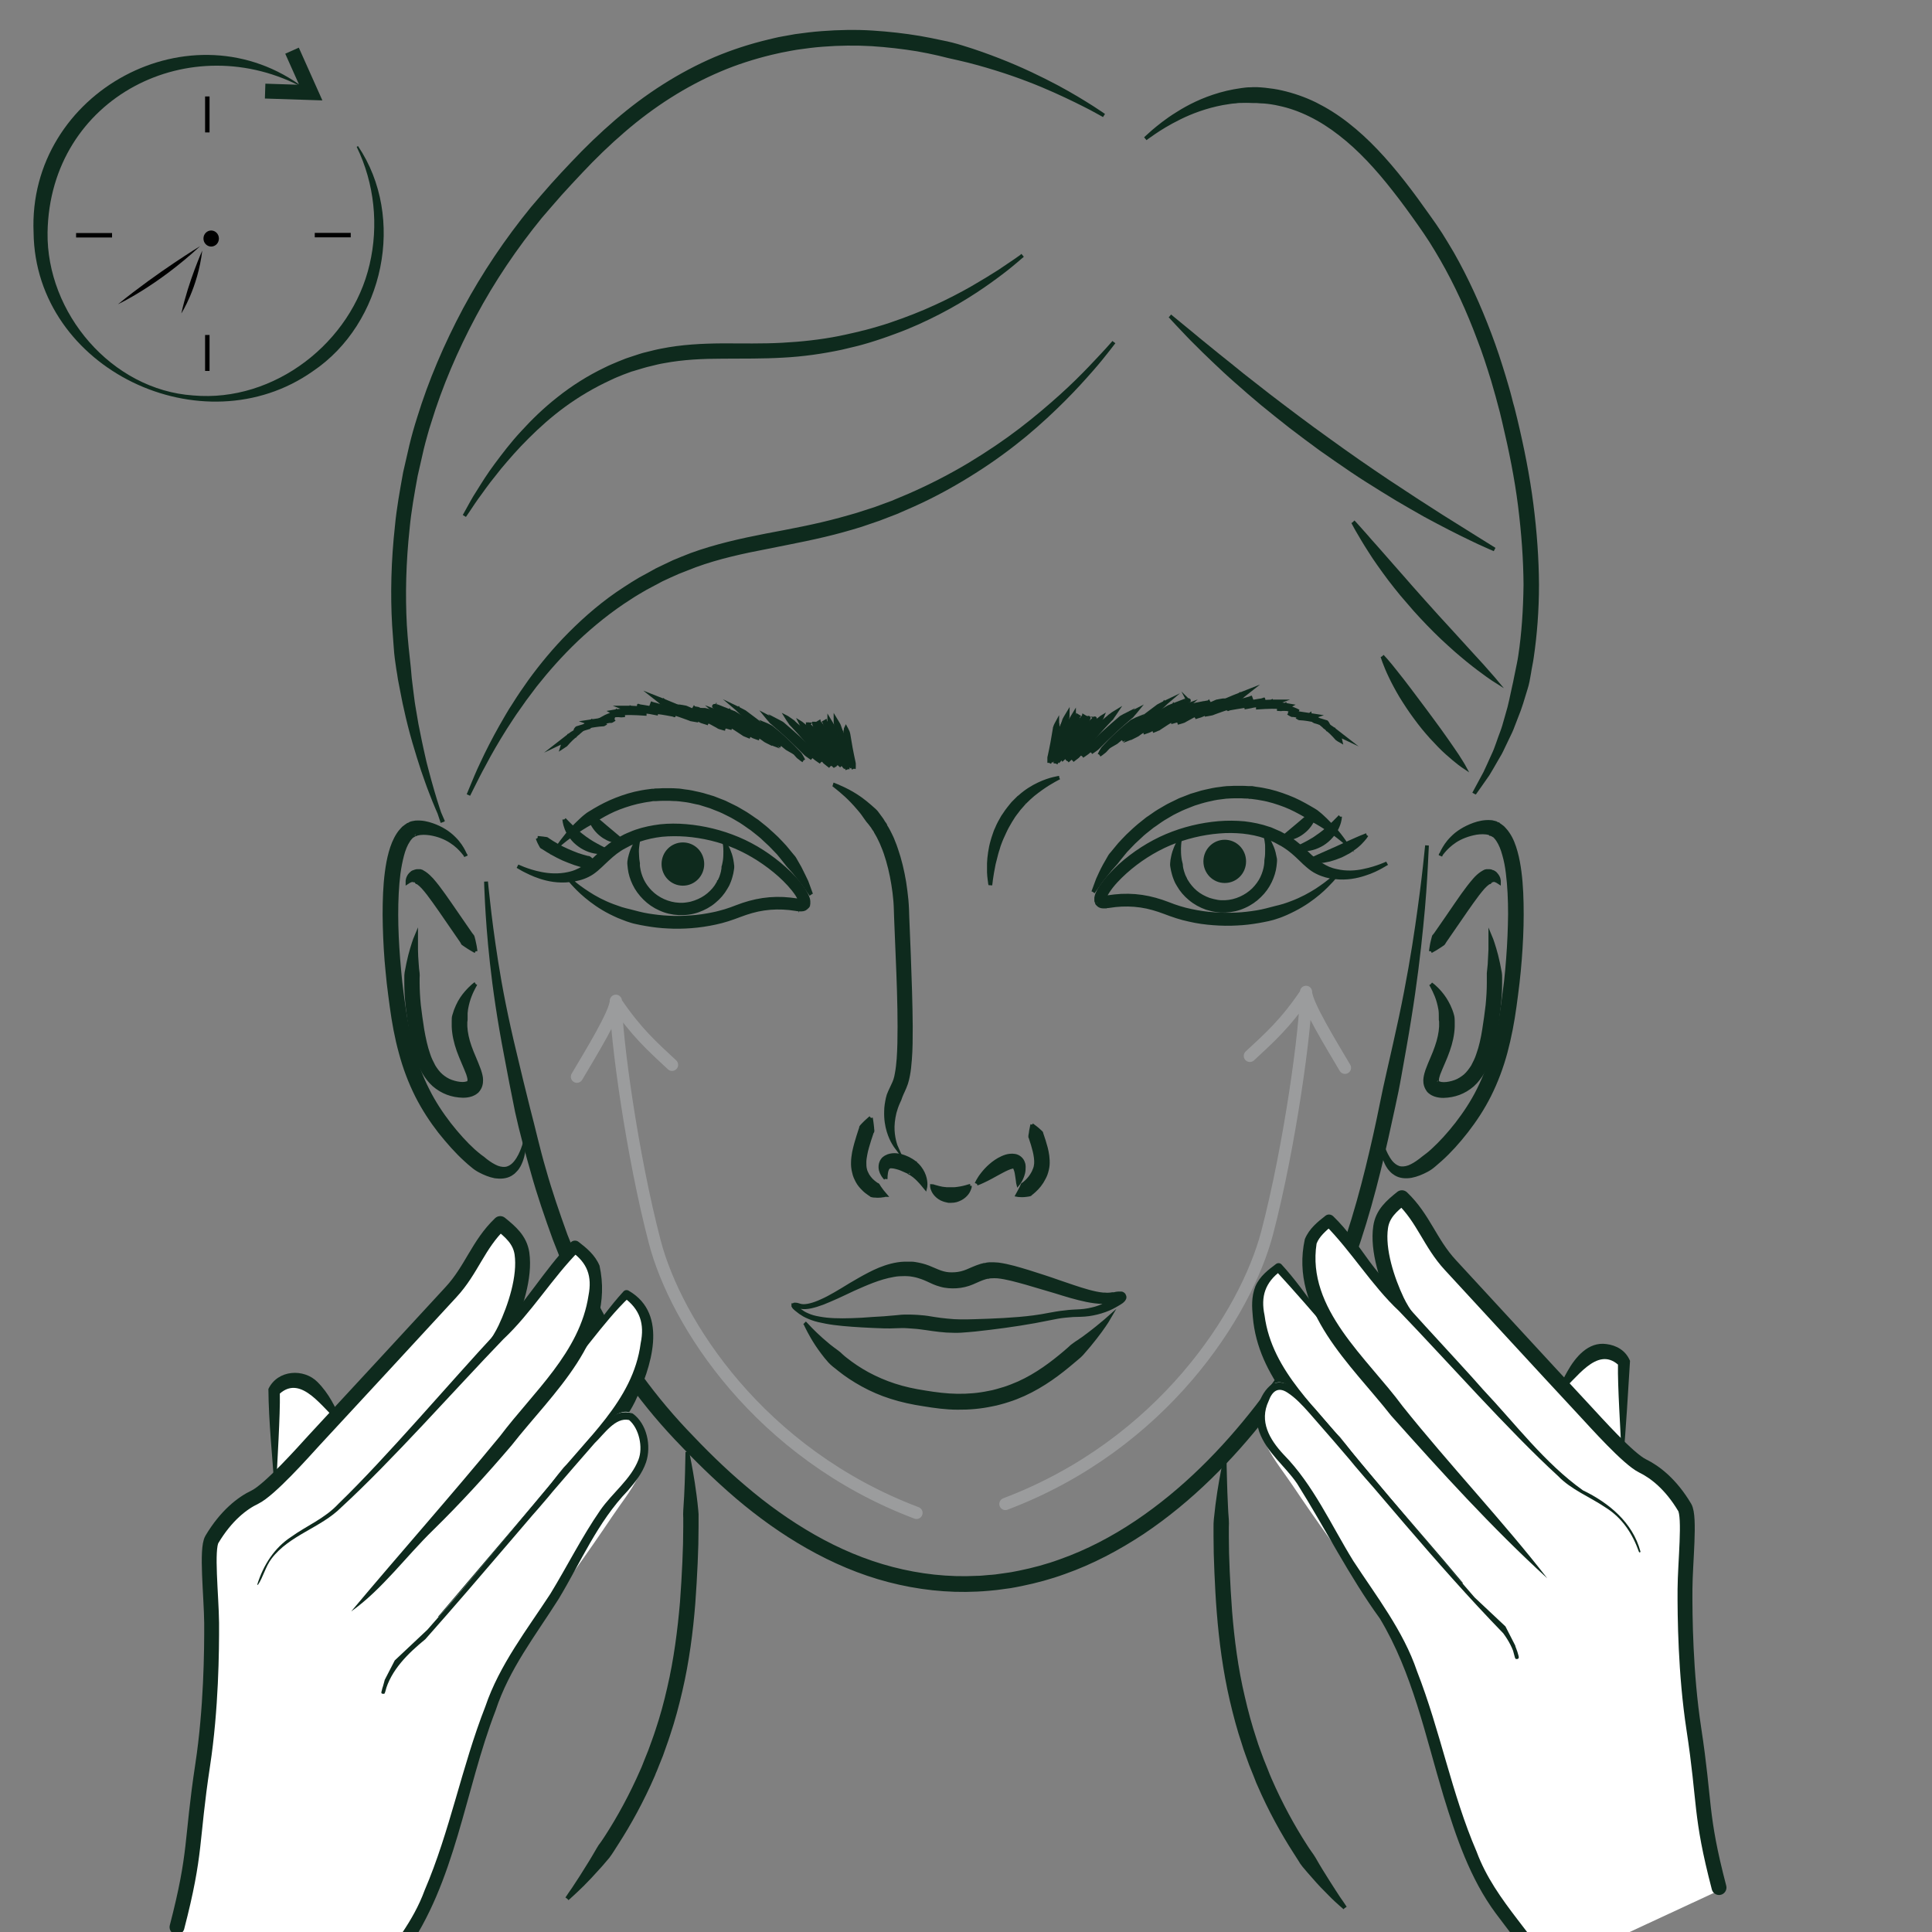 <?xml version="1.0" encoding="UTF-8"?><svg xmlns="http://www.w3.org/2000/svg" viewBox="0 0 130 130"><rect x="0" y="0" width="130" height="130" fill="#808080" stroke="none"/><defs><style>.cls-1,.cls-2,.cls-3{stroke:#0e2a1d;}.cls-1,.cls-3,.cls-4{fill:none;}.cls-1,.cls-4{stroke-linecap:round;stroke-linejoin:round;}.cls-2{stroke-width:.25px;}.cls-2,.cls-3{stroke-miterlimit:10;}.cls-2,.cls-5{fill:#0e2a1d;}.cls-6,.cls-5,.cls-7{stroke-width:0px;}.cls-4{stroke:#9b9c9d;stroke-width:.82px;}.cls-7{fill:#fff;}</style></defs><g id="Vrstva_2"><path class="cls-2" d="M32.71,59.32s.04.49.15,1.42c.1.93.27,2.28.54,4,.27,1.72.67,3.78,1.24,6.13.28,1.18.58,2.43.91,3.74.35,1.31.65,2.7,1.07,4.12.4,1.43.9,2.88,1.44,4.38.15.37.3.74.45,1.12.08.19.15.38.23.57.08.19.17.37.25.56.17.38.34.75.51,1.13.18.38.37.75.56,1.12,1.5,3.02,3.54,5.97,6.04,8.63,1.26,1.34,2.59,2.66,4.03,3.87,1.43,1.22,2.98,2.33,4.63,3.27,1.65.94,3.43,1.7,5.28,2.18,1.85.48,3.77.7,5.7.6.25,0,.48-.03.72-.05.24-.02.47-.03.71-.07l.71-.1c.24-.03.47-.09.71-.13.94-.19,1.87-.44,2.77-.77,1.81-.64,3.52-1.54,5.1-2.6,3.18-2.13,5.86-4.87,8.11-7.76.28-.36.56-.73.83-1.09.26-.35.53-.74.79-1.11l.2-.28.18-.28c.12-.19.24-.38.36-.56.12-.19.24-.37.35-.56.11-.19.22-.38.33-.57.88-1.53,1.62-3.1,2.24-4.67,1.23-3.15,2.02-6.27,2.67-9.16.33-1.45.58-2.85.89-4.17.3-1.33.59-2.58.84-3.76.5-2.36.85-4.44,1.1-6.16.25-1.72.42-3.08.52-4,.1-.93.15-1.42.15-1.42,0,0-.02.5-.07,1.43-.05.93-.13,2.3-.31,4.03-.17,1.73-.42,3.84-.81,6.24-.19,1.2-.42,2.47-.66,3.81-.06.33-.12.67-.19,1.01-.07.34-.15.69-.22,1.04-.15.7-.31,1.41-.47,2.14-.66,2.91-1.46,6.07-2.71,9.28-.63,1.6-1.39,3.21-2.29,4.77-.11.19-.23.39-.34.59-.11.2-.24.39-.37.58-.12.19-.25.39-.37.58l-.19.29-.2.28c-.27.37-.52.74-.8,1.12-.28.37-.56.74-.84,1.11-2.3,2.94-5.03,5.74-8.3,7.93-1.64,1.08-3.4,2.02-5.28,2.68-.93.34-1.9.6-2.88.8-.25.05-.49.1-.74.14l-.74.1c-.25.04-.5.05-.75.08-.25.02-.5.04-.75.05-1.99.1-4-.13-5.92-.63-1.93-.5-3.76-1.29-5.47-2.26-1.71-.97-3.29-2.11-4.76-3.36-1.46-1.25-2.81-2.58-4.08-3.93-2.57-2.72-4.64-5.74-6.18-8.82-.19-.38-.39-.76-.57-1.15-.17-.39-.34-.77-.51-1.15-.09-.19-.17-.38-.25-.57-.08-.19-.15-.38-.23-.58-.15-.38-.3-.76-.45-1.14-.55-1.52-1.06-3-1.46-4.44-.41-1.44-.79-2.82-1.08-4.15-.27-1.34-.52-2.6-.74-3.8-.46-2.38-.76-4.48-.95-6.21-.19-1.73-.28-3.1-.33-4.03-.05-.93-.06-1.43-.06-1.43"/><path class="cls-2" d="M38.15,127.75s.07-.1.2-.3c.07-.1.15-.22.25-.36.09-.14.2-.3.32-.49.12-.18.25-.38.39-.61.14-.22.29-.46.45-.72.16-.26.32-.54.49-.83.08-.15.18-.29.29-.43.1-.14.2-.3.3-.45.8-1.24,1.64-2.76,2.38-4.46.05-.1.09-.21.13-.31.04-.11.09-.22.13-.33.09-.22.18-.44.27-.67.16-.45.33-.89.48-1.36.31-.92.57-1.88.79-2.85.45-1.93.7-3.91.86-5.77.07-.93.12-1.83.16-2.69.04-.86.06-1.66.06-2.41,0-.19,0-.37,0-.55-.01-.18-.01-.35,0-.52.02-.34.04-.67.06-.97.03-.61.05-1.14.06-1.58.02-.88.03-1.39.03-1.39,0,0,.02.12.07.36.04.23.12.57.19,1.01.08.44.16.97.24,1.58.04.31.08.63.11.98.02.17.03.35.02.53v.56c0,.76-.02,1.59-.06,2.45-.04.86-.09,1.78-.16,2.72-.15,1.89-.41,3.91-.87,5.88-.23.99-.49,1.97-.81,2.92-.15.48-.33.94-.49,1.41-.09.22-.18.45-.27.67-.04.11-.09.22-.13.33-.05.11-.1.22-.14.34-.76,1.75-1.62,3.3-2.44,4.57-.1.16-.2.32-.3.47-.1.15-.19.3-.3.44-.23.26-.43.52-.64.74-.41.46-.78.85-1.09,1.16-.31.31-.57.54-.74.7-.17.16-.27.24-.27.24"/><path class="cls-2" d="M90.49,128.38s-.09-.09-.27-.24c-.18-.16-.43-.38-.74-.7-.31-.31-.69-.69-1.09-1.16-.21-.23-.42-.48-.64-.74-.11-.13-.21-.28-.3-.44-.1-.15-.2-.31-.3-.47-.82-1.27-1.69-2.83-2.44-4.57-.05-.11-.1-.22-.14-.34-.04-.11-.09-.22-.13-.33-.09-.22-.18-.45-.27-.67-.16-.46-.35-.93-.49-1.41-.32-.95-.58-1.93-.81-2.92-.46-1.98-.72-4-.87-5.88-.08-.95-.12-1.86-.16-2.72-.04-.86-.06-1.69-.06-2.45v-.56c0-.18,0-.36.02-.53.04-.35.08-.67.11-.98.08-.61.16-1.14.24-1.58.07-.44.15-.78.19-1.01.05-.23.07-.36.07-.36,0,0,0,.5.03,1.39.01.44.03.97.06,1.58.01.3.03.63.06.97.01.17.01.35,0,.52,0,.18,0,.36,0,.55,0,.75.02,1.55.06,2.41.04.86.09,1.76.16,2.69.15,1.86.4,3.84.86,5.77.22.96.48,1.92.79,2.85.14.47.32.91.48,1.36.09.22.18.45.27.67.04.11.09.22.13.33.04.1.09.21.13.31.74,1.7,1.58,3.22,2.38,4.46.1.16.2.31.3.45.1.14.2.28.29.43.17.29.33.58.49.83.16.26.31.5.45.72.14.22.27.43.39.61.12.18.23.35.32.49.1.14.18.26.25.36.13.19.2.3.2.3"/><path class="cls-2" d="M56.05,52.78s.1.03.28.11c.18.08.44.19.76.36.32.17.7.4,1.11.73.2.16.41.34.63.54.11.1.2.22.29.35.05.06.09.13.14.19l.08.11.06.1c.04.07.08.13.13.19l.03.05h0s.02.05.02.05v.03s.07.1.07.1c.08.14.16.28.24.45.04.08.08.16.12.25.03.08.07.16.1.25.07.16.13.33.19.51.24.69.42,1.44.55,2.22.06.39.11.79.15,1.19.02.2.03.42.04.62,0,.2.02.4.02.6.03.81.07,1.63.1,2.45.06,1.64.12,3.29.13,4.84,0,.78,0,1.53-.06,2.25-.03.36-.06.71-.13,1.06-.03.18-.08.35-.13.52-.06.17-.14.37-.2.49-.06.13-.12.26-.17.39-.04.13-.09.26-.15.37-.11.24-.19.48-.25.7-.11.45-.15.87-.13,1.22.02.35.08.62.13.81.05.19.09.28.09.28,0,0-.06-.08-.16-.25-.1-.17-.23-.43-.34-.79-.11-.36-.19-.82-.17-1.36,0-.27.05-.56.11-.85.03-.15.08-.29.15-.44.06-.14.13-.29.2-.43.08-.15.11-.25.16-.38.04-.14.08-.28.1-.43.06-.3.09-.63.12-.97.05-.68.06-1.42.06-2.19,0-1.53-.06-3.17-.13-4.81-.03-.82-.07-1.64-.1-2.45,0-.2-.02-.4-.02-.6,0-.2-.02-.38-.03-.58-.03-.38-.08-.76-.14-1.13-.12-.74-.29-1.45-.51-2.09-.06-.16-.11-.32-.18-.47-.03-.08-.06-.15-.09-.22-.03-.07-.07-.14-.1-.21-.06-.14-.14-.28-.22-.42l-.06-.1v-.02s-.03-.03,0,.02h0s0-.02,0-.02l-.03-.05c-.04-.07-.09-.13-.13-.19l-.06-.1-.06-.08c-.04-.06-.09-.11-.13-.17-.09-.1-.18-.21-.25-.32-.15-.22-.3-.43-.46-.61-.31-.37-.61-.68-.87-.92-.26-.24-.48-.42-.63-.54s-.23-.18-.23-.18"/><path class="cls-2" d="M59.58,79.28s-.06-.05-.14-.17c-.07-.12-.19-.29-.2-.57,0-.14.02-.33.16-.5,0-.03.15-.15.23-.19.09-.05.18-.08.27-.1.18-.04.36-.04.52-.01.17.02.33.07.48.13.15.06.3.13.44.22.07.04.13.09.2.14l.05.04h.01s.01.02.02.03l.02.02s.05.05.08.07c.12.12.21.24.29.37.07.12.13.24.17.36.08.23.1.43.1.57s-.02.22-.02.22c0,0-.05-.06-.13-.16-.08-.1-.2-.24-.34-.38-.07-.07-.15-.15-.23-.21-.08-.07-.18-.14-.26-.19l-.09-.05h-.02s-.02-.03,0-.01h0s-.04-.03-.04-.03c-.05-.03-.1-.06-.16-.08-.11-.05-.22-.1-.34-.15-.11-.05-.23-.08-.34-.11-.11-.03-.22-.05-.3-.05-.04,0-.08,0-.11,0-.02,0-.02,0-.02,0,0,0,0-.01-.02,0l-.04.03s-.09.05-.12.13c-.07.15-.09.34-.1.47,0,.13-.01.21-.01.21"/><path class="cls-2" d="M58.6,75.23s.03.11.05.3c.01.1.03.21.04.34,0,.07.01.13.02.2,0,.04,0,.07-.03.1-.02.03-.03.06-.04.1-.09.27-.2.59-.29.92-.05.17-.09.34-.12.51-.03.17-.06.34-.06.51,0,.17,0,.32.04.47.01.07.04.14.07.21l.05.1s.02.04.02.04l.03.06c.07.11.16.23.25.32.1.1.2.18.3.25.03.02.05.04.08.05.03,0,.05.02.07.05.03.06.07.11.1.16.07.1.14.19.19.26.12.15.19.23.19.23,0,0-.03,0-.08.02-.05,0-.13.02-.22.03-.1,0-.22.02-.35,0-.07,0-.14,0-.22-.02-.04,0-.08-.02-.1-.05-.03-.03-.07-.05-.1-.07-.13-.09-.28-.2-.41-.34-.14-.14-.27-.29-.38-.49l-.03-.06s-.02-.05-.04-.08c-.02-.05-.05-.1-.07-.15-.04-.11-.08-.21-.1-.33-.06-.23-.08-.46-.07-.68,0-.22.04-.43.07-.64.04-.2.09-.39.14-.58.1-.36.21-.69.3-.97.01-.03.03-.07.03-.1,0-.04.01-.07.04-.1.05-.05.1-.1.14-.15.09-.1.18-.17.25-.24.14-.13.23-.2.23-.2"/><path class="cls-2" d="M69.43,75.7s.09.06.23.17c.07.05.15.12.24.2.05.04.09.09.14.13.03.02.03.05.04.09,0,.03.02.06.03.09.09.25.18.55.27.88.08.33.15.71.12,1.14-.02.21-.07.41-.14.61l-.05.12-.07.14c-.05.1-.1.17-.14.25-.2.32-.45.56-.67.74-.03.02-.06.04-.08.07-.02.03-.05.05-.09.05-.07.01-.13.02-.2.03-.12.02-.23.02-.32.02-.18,0-.28-.02-.28-.02,0,0,.05-.09.13-.24.04-.08.08-.16.14-.27.02-.05.05-.1.07-.16,0-.03.03-.05.06-.06.02-.01.05-.03.07-.05.17-.14.36-.33.5-.56.03-.05.07-.12.1-.17l.04-.09.05-.12c.05-.12.08-.25.09-.38.02-.27-.03-.58-.1-.87-.07-.29-.16-.57-.24-.81-.01-.03-.02-.06-.03-.09-.02-.02-.03-.05-.02-.09,0-.06.02-.12.03-.18.01-.11.03-.22.05-.31.03-.17.06-.28.06-.28"/><path class="cls-2" d="M65.71,79.65s.12-.3.41-.66c.14-.18.32-.38.54-.57.22-.19.47-.37.78-.51.16-.07.32-.13.52-.15.1-.01.21-.01.33.01.12.02.25.08.35.17.1.09.17.2.2.3.04.1.05.19.05.27,0,.16-.01.3-.04.42-.06.24-.15.42-.22.54-.07.12-.12.18-.12.18,0,0-.02-.08-.03-.21-.02-.13-.04-.32-.08-.53-.02-.1-.05-.2-.09-.29-.03-.09-.09-.14-.1-.13,0,.01-.04,0-.13.03-.09.02-.2.06-.31.11-.23.1-.47.24-.7.36-.23.13-.45.25-.65.35-.2.1-.37.18-.49.23-.12.05-.2.08-.2.08"/><path class="cls-2" d="M71.27,52.32s-.13.07-.35.19c-.22.12-.53.31-.87.55-.17.12-.35.26-.54.41-.18.15-.37.33-.55.51l-.03.03s-.02.02,0,0l-.02.02-.07.08c-.05.05-.09.1-.14.16l-.14.16-.12.16c-.08.11-.17.21-.24.32l-.22.35c-.14.24-.28.48-.39.73-.06.12-.11.25-.17.37-.06.12-.1.25-.15.37-.05.12-.09.25-.12.37-.04.12-.08.24-.11.36-.06.23-.12.46-.17.67-.04.21-.08.4-.11.58-.03.17-.05.33-.07.45-.03.25-.05.4-.05.4,0,0,0-.04-.02-.1,0-.07-.03-.17-.04-.3-.02-.13-.03-.28-.04-.46,0-.09,0-.19,0-.29,0-.1,0-.21,0-.32.01-.22.03-.46.07-.72s.09-.52.17-.79c.04-.14.08-.27.13-.41.05-.14.09-.28.16-.41.11-.28.26-.54.41-.8l.26-.38c.08-.12.19-.24.28-.36.05-.06.1-.12.14-.17l.15-.15s.1-.1.15-.15l.07-.07.02-.02s.02-.01.03-.02l.04-.03c.42-.38.87-.65,1.27-.84.4-.19.75-.3,1-.36.25-.06.39-.08.39-.08"/><path class="cls-2" d="M38.23,59.09s.03.02.09.08c.06.05.14.12.25.21.22.19.55.44,1,.73.44.29,1.01.6,1.68.85.17.06.36.13.54.19.18.05.37.11.57.15.39.1.8.22,1.24.29.44.07.9.13,1.38.15.48.03.98.02,1.49-.02.51-.03,1.03-.11,1.55-.22.26-.05.52-.13.78-.2.26-.08.51-.17.79-.28.54-.21,1.13-.38,1.74-.47s1.23-.1,1.85-.03c.15.02.31.04.46.06.07,0,.14.02.2.02.06,0,.12,0,.06,0-.01,0-.03.02-.04.04,0,0,0,0,0,.01.01-.03-.03.06-.02.04v-.03s.02-.03.02-.02c0,0,0,.01,0,.02,0,0,0,.01,0,.02,0,0,0,0,0,0,0,0,0-.01,0-.02v-.03s-.03-.05-.03-.08c-.05-.11-.12-.23-.19-.35-.31-.47-.73-.91-1.17-1.31-.89-.79-1.91-1.45-2.98-1.91-1.07-.46-2.21-.72-3.32-.81-.55-.04-1.1-.04-1.63.01-.53.06-1.03.17-1.51.33-.12.03-.23.09-.35.14-.11.05-.23.09-.34.15-.1.06-.21.11-.32.17l-.15.08-.16.1c-.39.25-.73.57-1.06.88-.17.16-.33.32-.51.47-.18.15-.37.29-.58.39-.2.1-.41.18-.62.23-.1.02-.2.05-.31.07-.1.01-.18.03-.29.04-.79.09-1.46-.05-1.98-.22-.52-.17-.89-.37-1.15-.5-.25-.14-.38-.22-.38-.22,0,0,.14.06.41.17.27.1.66.24,1.18.34.51.1,1.16.15,1.83,0,.08-.01.18-.05.27-.07.08-.02.17-.06.25-.09.17-.07.34-.15.49-.26.32-.21.64-.46.96-.78.33-.32.7-.66,1.14-.95l.16-.1.18-.1c.11-.06.23-.13.35-.19.12-.06.25-.11.37-.16.12-.05.25-.11.38-.15.52-.18,1.07-.29,1.63-.36.57-.06,1.15-.06,1.73-.01,1.17.1,2.36.38,3.5.86,1.14.48,2.2,1.17,3.14,2.01.47.42.91.88,1.27,1.43.09.14.18.28.25.46.02.05.03.09.05.14l.02.08s0,.06.01.09c0,.02,0,.03,0,.05,0,.03,0,.05,0,.08,0,.03,0,.05-.01.08,0,.03,0,.02-.01.04v.03s-.05.09-.05.07l-.03.03s-.08.08-.13.11c-.1.05-.17.06-.23.06s-.11,0-.15,0c-.09,0-.17-.02-.24-.03-.15-.02-.29-.04-.44-.06-.57-.06-1.15-.05-1.7.03-.56.08-1.09.24-1.62.44-.26.1-.54.2-.82.29-.28.09-.55.16-.83.22-.55.12-1.1.2-1.63.24-.53.04-1.06.05-1.56.02-.5-.02-.99-.08-1.45-.16-.23-.04-.46-.08-.67-.13-.11-.02-.22-.05-.32-.08-.1-.03-.21-.07-.31-.1-.2-.07-.4-.16-.59-.23-.19-.08-.36-.17-.53-.25-.69-.35-1.22-.74-1.64-1.09-.42-.35-.71-.66-.9-.87-.1-.11-.17-.19-.22-.25-.05-.06-.07-.09-.07-.09"/><path class="cls-2" d="M54.58,60.2s-.19-.27-.52-.74c-.18-.22-.38-.49-.63-.79-.13-.14-.27-.3-.41-.46-.14-.17-.27-.35-.42-.53-.08-.09-.15-.19-.23-.28-.09-.09-.17-.18-.26-.27-.09-.09-.18-.19-.27-.28-.1-.09-.19-.18-.29-.27-.1-.09-.2-.18-.3-.28-.1-.09-.22-.18-.33-.27-.11-.09-.22-.18-.34-.27-.12-.08-.24-.16-.36-.25-.12-.08-.24-.17-.37-.25-.13-.08-.26-.15-.39-.23-.26-.16-.54-.28-.81-.42-.14-.07-.28-.12-.43-.18-.14-.06-.29-.11-.43-.17l-.45-.14c-.15-.05-.3-.1-.45-.12-.3-.07-.61-.14-.91-.17-.15-.02-.31-.04-.46-.05-.15,0-.31-.01-.46-.02h-.23s-.23,0-.23,0c-.15,0-.3.01-.45.02-.03,0-.08,0-.1,0h-.11s-.23.04-.23.04c-.15.02-.3.04-.44.07-.56.1-1.11.27-1.61.46-.5.19-.95.43-1.35.67-.1.06-.2.12-.29.18-.09.07-.18.13-.28.18-.19.1-.37.21-.53.31-.33.2-.61.39-.84.56-.23.17-.4.3-.52.4-.12.1-.18.15-.18.15,0,0,.05-.07.14-.19.09-.12.23-.3.41-.52.19-.22.42-.48.72-.76.15-.14.3-.29.48-.43.17-.15.39-.25.6-.39.43-.25.9-.5,1.44-.71s1.1-.39,1.73-.5c.16-.03.31-.05.46-.07l.23-.03h.12c.06-.02.08-.02.13-.02.16,0,.32-.01.48-.02h.24s.24,0,.24,0c.16,0,.33.01.49.02.16,0,.33.04.49.06.33.03.65.11.97.18.16.03.32.08.48.13l.47.14c.15.06.31.12.46.18.15.06.31.11.45.19.29.15.59.27.86.44.14.08.27.16.41.24s.26.18.39.26c.13.09.25.18.38.26.12.1.24.19.35.28.11.09.23.18.34.28.11.1.21.2.32.29.1.1.21.19.31.29.1.1.19.2.28.29.09.1.18.19.27.29.09.1.16.2.24.29.08.1.16.19.23.28.08.09.16.18.21.28.11.2.22.38.32.56.19.36.33.68.46.94.2.54.31.85.31.85"/><path class="cls-2" d="M42.97,56.45s0,.05-.03.15c-.02.09-.04.23-.06.41-.02.18-.02.38,0,.62,0,.12.02.24.04.37.02.06.02.13.01.19,0,.07.01.13.02.2.04.28.12.55.26.85.13.27.33.55.57.79.48.48,1.19.81,1.92.84h.07s.04,0,.06,0h.15c.09-.01.17-.01.26-.03.18-.02.36-.07.53-.13.34-.12.65-.29.91-.51.26-.22.48-.47.63-.75l.06-.1v-.02s.02-.01.02-.01h0s0,0,0,0c0,0,0,.02,0,0l.03-.06c.03-.07.08-.16.1-.22.05-.13.09-.27.12-.4,0-.07.03-.13.03-.2,0-.07,0-.13.03-.19.03-.12.05-.25.07-.36.03-.23.03-.44.03-.62,0-.35-.05-.56-.05-.56,0,0,.03.04.08.12.05.09.12.21.19.38.07.17.15.38.2.65.02.13.05.27.06.42.01.15-.04.31-.06.47-.04.16-.08.33-.15.51-.03.09-.07.16-.1.24l-.03.06-.04.07-.07.12c-.19.33-.45.64-.77.9-.31.27-.69.47-1.1.62-.2.07-.41.12-.63.15-.1.02-.22.02-.33.03h-.15s-.04,0-.09,0h-.08c-.44-.02-.87-.12-1.26-.3-.39-.17-.75-.42-1.04-.71-.29-.29-.53-.61-.7-.97-.16-.33-.27-.69-.31-1.02-.01-.17-.05-.32-.03-.48.02-.15.05-.29.09-.42.07-.26.16-.47.24-.63.08-.17.16-.29.21-.37.06-.08.09-.12.09-.12"/><path class="cls-2" d="M47.26,58.14c0,.73-.58,1.33-1.31,1.33s-1.31-.59-1.31-1.33.58-1.33,1.31-1.33,1.31.59,1.31,1.33"/><path class="cls-2" d="M36.18,56.38s.08,0,.22.02c.07,0,.15.02.24.03.04,0,.09.01.14.02.02,0,.04.02.06.04.02.02.04.03.06.04.32.22.78.49,1.26.7.24.11.48.2.71.29.23.08.45.14.64.19.02,0,.05.01.07.01.02,0,.05,0,.07.02.04.03.08.07.11.09.07.06.13.11.18.16.1.09.16.14.16.14,0,0-.07.03-.2.08-.07.02-.14.05-.24.07-.04,0-.09.02-.15.03-.02,0-.05,0-.07,0-.02,0-.05-.01-.07-.02-.2-.05-.44-.12-.69-.2-.25-.09-.51-.19-.77-.3-.51-.23-1-.52-1.35-.75-.02-.01-.04-.03-.07-.04-.02,0-.04-.02-.06-.05-.03-.05-.05-.09-.07-.13-.05-.08-.08-.16-.11-.22-.03-.06-.04-.12-.06-.15-.01-.04-.02-.06-.02-.06"/><path class="cls-2" d="M37.97,55.14s.05.05.12.12c.08.08.18.19.31.31.25.25.58.55.93.8.04.03.09.07.13.09l.14.1c.09.06.18.11.27.17.18.1.35.2.51.28.33.16.54.27.54.27,0,0-.06.02-.17.04s-.27.03-.46.02c-.19-.01-.41-.05-.64-.13-.11-.04-.23-.09-.34-.15-.06-.03-.11-.06-.16-.09-.06-.04-.11-.07-.16-.11-.21-.15-.4-.33-.54-.53-.15-.19-.26-.39-.33-.57-.14-.36-.15-.62-.15-.62"/><path class="cls-2" d="M39.65,54.74s.04.03.11.08c.07.05.16.13.27.21.2.17.47.4.74.63.27.23.54.45.74.62.1.09.19.17.26.23.06.06.1.1.1.1,0,0-.05.01-.14.01-.09,0-.21,0-.36-.03-.15-.03-.31-.08-.48-.16-.08-.04-.17-.09-.25-.14-.07-.05-.16-.11-.24-.18-.31-.26-.53-.6-.64-.88-.05-.14-.08-.27-.1-.36-.01-.09-.01-.14-.01-.14"/><path class="cls-2" d="M89.9,58.9s-.02.03-.07.09c-.05.06-.12.14-.22.25-.2.21-.49.53-.9.87-.42.35-.95.74-1.64,1.09-.17.08-.33.17-.52.25s-.39.17-.59.23c-.1.03-.2.07-.31.1-.11.03-.21.05-.32.08-.22.05-.45.09-.67.13-.46.08-.95.14-1.45.16-.5.03-1.03.02-1.56-.02-.54-.04-1.08-.11-1.63-.24-.28-.06-.55-.13-.83-.22-.28-.09-.56-.19-.82-.29-.53-.2-1.06-.36-1.62-.44-.56-.08-1.13-.09-1.7-.03-.14.02-.29.04-.44.06-.08,0-.15.02-.24.03-.05,0-.1,0-.15,0s-.13-.01-.23-.06c-.05-.03-.09-.06-.13-.11l-.03-.03s-.04-.08-.04-.07v-.03s-.01,0-.02-.04c0-.02-.01-.05-.01-.08,0-.03,0-.05,0-.08,0-.02,0-.03,0-.05,0-.03,0-.06.01-.09l.02-.08c.01-.05.03-.1.05-.14.07-.17.16-.32.25-.46.37-.55.81-1,1.27-1.43.94-.84,2.01-1.53,3.14-2.01,1.14-.48,2.33-.76,3.5-.86.58-.05,1.17-.04,1.73.01.57.07,1.12.18,1.63.36.13.03.26.1.38.15.12.06.25.1.37.16.12.07.23.13.35.19l.18.1.16.1c.44.29.81.63,1.14.95.33.33.65.58.96.78.16.1.33.19.49.26.09.03.18.07.25.09.09.02.19.06.27.07.67.16,1.33.11,1.83,0,.51-.1.91-.24,1.18-.34.27-.1.41-.17.41-.17,0,0-.13.08-.38.22-.25.14-.63.34-1.15.5-.52.17-1.18.31-1.97.22-.1,0-.19-.03-.29-.04-.11-.02-.2-.05-.31-.07-.2-.06-.41-.13-.62-.24-.21-.1-.4-.24-.58-.39-.18-.15-.35-.31-.51-.47-.33-.32-.67-.63-1.06-.88l-.16-.1-.15-.08c-.1-.06-.21-.11-.31-.17-.11-.06-.22-.1-.34-.15-.11-.04-.22-.1-.35-.14-.47-.17-.98-.27-1.51-.33-.53-.05-1.07-.06-1.63-.01-1.1.09-2.24.36-3.32.81-1.07.46-2.09,1.11-2.98,1.91-.44.4-.86.83-1.17,1.31-.08.12-.15.24-.19.35,0,.03-.02.06-.02.08v.03s-.01.01-.01.02c0,0,0,.01,0,0,0,0,0-.01,0-.02,0,0,0-.01,0-.02,0,0,0,.01,0,.02v.03s-.03-.08-.01-.04c0,0,0,0,0-.01-.02-.02-.03-.03-.04-.04-.06-.02,0,0,.06,0,.06,0,.13-.01.2-.02.15-.02.3-.04.46-.06.62-.07,1.24-.06,1.85.03s1.19.26,1.74.47c.27.11.53.2.79.28.26.08.52.15.78.2.52.11,1.04.19,1.55.22.51.04,1.01.04,1.49.02.48-.02.94-.08,1.38-.15.44-.07.85-.19,1.24-.29.2-.04.38-.1.57-.15.18-.05.37-.13.54-.19.67-.25,1.24-.57,1.68-.85.44-.29.78-.55,1-.73.11-.09.19-.16.25-.21.06-.05.09-.08.09-.08"/><path class="cls-2" d="M73.56,60.02s.11-.31.31-.84c.12-.26.26-.59.46-.95.1-.18.21-.36.32-.56.05-.1.13-.19.21-.28.08-.09.16-.19.23-.28.08-.1.16-.2.24-.29.09-.09.18-.19.27-.29.09-.1.19-.19.28-.29.1-.1.2-.19.31-.29.1-.1.21-.19.32-.29.11-.1.23-.19.34-.28.12-.09.23-.19.35-.28.13-.09.25-.17.38-.26.13-.09.25-.18.39-.26s.27-.16.41-.24c.27-.17.57-.29.86-.44.14-.08.3-.13.45-.19.15-.06.31-.12.46-.18l.47-.14c.16-.05.31-.1.48-.13.32-.07.65-.15.97-.18.16-.02.33-.05.49-.06.16,0,.33-.01.49-.02h.24s.24,0,.24,0c.16,0,.32.01.48.02.04,0,.07,0,.13,0h.11s.23.04.23.04c.15.02.3.04.46.07.63.11,1.19.29,1.73.5.53.2,1.01.46,1.44.71.21.13.43.23.6.39.18.14.33.29.48.43.29.28.53.54.72.76.19.22.32.4.41.52.09.12.14.19.14.19,0,0-.06-.05-.18-.15-.12-.1-.29-.23-.52-.4-.23-.17-.51-.36-.84-.56-.17-.1-.34-.21-.53-.3-.1-.05-.19-.11-.28-.18-.1-.06-.19-.12-.29-.18-.41-.23-.86-.48-1.35-.67-.5-.19-1.05-.37-1.61-.46-.14-.03-.29-.05-.44-.07l-.23-.03h-.11s-.07-.02-.1-.02c-.15,0-.3-.01-.45-.02h-.23s-.23,0-.23,0c-.15,0-.31.01-.46.02-.15,0-.31.04-.46.05-.31.03-.61.1-.91.17-.15.03-.3.08-.45.12l-.45.14c-.15.06-.29.11-.43.17-.14.06-.29.11-.43.18-.28.14-.56.26-.81.42-.13.08-.26.15-.39.23-.13.08-.25.17-.37.25-.12.09-.24.17-.36.25-.11.09-.23.18-.34.27-.11.09-.22.17-.33.27-.1.1-.2.19-.3.28-.1.09-.2.18-.29.27-.09.1-.18.19-.27.28-.09.09-.17.19-.26.27-.08.09-.16.19-.23.28-.15.18-.29.36-.42.53-.15.16-.28.32-.41.46-.25.3-.45.57-.63.79-.32.47-.52.74-.52.74"/><path class="cls-2" d="M85.16,56.26s.03.04.09.12c.06.08.14.2.22.37.08.17.18.38.24.63.03.13.06.27.09.42.02.15-.02.31-.03.48-.04.33-.15.69-.31,1.02-.17.36-.4.68-.7.97-.29.29-.65.54-1.04.71-.39.18-.82.28-1.26.3h-.08s-.06,0-.09,0h-.15c-.11-.01-.23-.02-.33-.04-.22-.03-.42-.09-.63-.15-.4-.14-.78-.35-1.1-.62-.32-.26-.58-.57-.77-.9l-.07-.12-.04-.07-.03-.06c-.03-.08-.07-.14-.1-.24-.07-.18-.11-.35-.15-.51-.02-.16-.08-.32-.06-.47.01-.15.03-.29.06-.42.05-.26.13-.48.2-.65.07-.17.14-.3.19-.38.05-.08.08-.12.08-.12,0,0-.04.2-.05.56,0,.18,0,.39.03.62.01.12.04.24.07.36.02.06.03.12.03.19,0,.07.02.13.03.2.03.13.07.27.12.4.02.06.06.15.1.22l.03.06s0-.01,0,0h0s0,0,0,0h0s.01.04.01.04l.06.1c.16.27.37.53.63.75.26.22.58.39.91.51.17.05.35.1.53.13.09.02.17.02.26.03h.15s.06,0,.06,0h.07c.73-.03,1.43-.36,1.92-.84.24-.24.44-.52.57-.79.14-.3.22-.58.26-.85,0-.07.02-.13.02-.2,0-.07,0-.13.01-.19.02-.12.04-.25.04-.37.01-.23,0-.44,0-.62-.02-.17-.04-.31-.06-.41-.02-.1-.03-.15-.03-.15"/><path class="cls-2" d="M81.1,57.96c0,.73.58,1.33,1.31,1.33s1.31-.59,1.31-1.33-.59-1.33-1.31-1.33-1.31.59-1.31,1.33"/><path class="cls-2" d="M91.96,56.19s-.04.06-.11.16c-.08.1-.19.23-.34.38-.15.15-.34.3-.56.45-.11.08-.22.15-.35.21-.12.07-.25.13-.37.19-.26.11-.52.2-.78.27-.25.06-.5.1-.71.11-.21.01-.39,0-.51,0-.12,0-.19-.02-.19-.02,0,0,.06-.04.17-.09.11-.05.27-.13.45-.21.36-.16.85-.38,1.33-.59.48-.22.96-.44,1.33-.6.19-.08.34-.15.46-.19.11-.05.18-.07.18-.07"/><path class="cls-2" d="M90.17,54.95s0,.26-.15.62c-.07.18-.18.38-.33.57-.15.19-.33.38-.54.53-.06.04-.1.07-.16.11-.05.03-.1.06-.16.09-.12.06-.23.11-.34.15-.23.08-.45.12-.64.13-.19,0-.35,0-.46-.02-.11-.02-.17-.04-.17-.04,0,0,.22-.11.54-.27.16-.08.33-.17.51-.28.09-.05.19-.11.27-.17l.14-.1s.09-.06.13-.09c.36-.25.68-.56.93-.8.12-.12.23-.23.31-.31.07-.08.12-.12.12-.12"/><path class="cls-2" d="M88.49,54.55s0,.05-.01.14c-.01.09-.04.21-.1.36-.1.28-.33.63-.64.88-.07.06-.16.13-.24.18-.09.06-.17.1-.25.14-.17.08-.34.13-.48.16-.15.03-.27.03-.36.03-.09,0-.14-.01-.14-.01,0,0,.04-.04.1-.1.06-.06.15-.14.26-.23.2-.17.47-.4.74-.62.27-.23.54-.46.74-.63.11-.09.2-.16.27-.21.07-.05.11-.08.11-.08"/><path class="cls-2" d="M53.39,87.82s.02-.03.05-.04c.03,0,.07,0,.11,0,.09,0,.22.06.37.09.32.05.81-.07,1.37-.33.57-.25,1.22-.65,1.97-1.11.38-.22.78-.46,1.23-.69.44-.23.94-.45,1.49-.59.28-.07.57-.12.87-.13.15,0,.31,0,.47,0,.18,0,.27.03.46.06.31.06.63.16.91.29.29.12.54.24.79.3.26.07.51.08.79.06.28-.02.53-.08.8-.19.27-.11.59-.27.96-.38l.12-.03h.03s.04-.02.04-.02h.08c.1-.04.2-.04.3-.05.19,0,.38,0,.57.02.73.1,1.38.31,2.05.51.66.21,1.33.42,2,.66.33.11.67.23,1,.34.33.11.67.22,1,.31.33.09.67.17,1,.2.08,0,.17,0,.25.01.08,0,.15,0,.24-.01l.13-.02h.03s.01,0,.02,0h.07c.09-.03.19-.04.29-.05.06,0,.1,0,.2,0,.01,0,.02,0,.05.01.03.01.07.04.1.07.02.02.01.01.02.02.06.11.04.1.05.16,0,.05,0,.05-.02.08,0,.02-.02.04-.02.05-.01.02-.03.04-.04.05-.09.1-.17.15-.25.2-.16.1-.32.19-.49.28-.33.17-.68.29-1.04.38-.36.09-.72.14-1.08.15-.36,0-.7.02-1.05.06-.35.03-.68.1-1.03.17-.34.07-.69.13-1.03.2-.68.12-1.36.23-2.03.32s-1.32.17-1.97.24c-.32.03-.65.06-.97.08s-.65,0-.96-.01c-.31-.02-.63-.06-.93-.1-.3-.04-.58-.09-.86-.12-.14-.02-.27-.03-.42-.04-.13-.01-.27-.02-.41-.03-.27-.02-.52-.01-.79,0-.54.03-1.07,0-1.55-.02-.49-.02-.96-.05-1.39-.08-.44-.03-.85-.07-1.23-.12-.38-.05-.72-.12-1.03-.19-.31-.07-.58-.18-.8-.28-.06-.03-.11-.05-.16-.08-.05-.03-.09-.06-.14-.09-.09-.05-.17-.11-.23-.16-.14-.1-.24-.19-.3-.25-.03-.04-.05-.06-.07-.1,0-.03,0-.04,0-.04h0s0-.02,0-.02ZM53.46,87.85s-.01,0,.05.08c.06.06.16.14.29.24.07.05.14.1.23.16.05.03.09.05.14.08.05.02.1.05.15.07.22.1.48.18.79.23.61.12,1.36.14,2.23.11.43-.01.89-.04,1.38-.08.49-.02.99-.06,1.52-.11.26-.03.56-.06.85-.05.15,0,.29,0,.44.01.14,0,.29.02.44.03.3.02.6.07.89.12.29.05.58.08.88.11.59.07,1.2.06,1.84.04.64-.02,1.3-.04,1.97-.08.67-.04,1.35-.09,2.02-.18.68-.08,1.35-.26,2.07-.33.35-.05.72-.06,1.06-.08.34-.02.69-.09,1.02-.18.33-.1.65-.24.95-.41.15-.09.3-.18.43-.28.06-.05.13-.11.16-.14,0,0,0,.01-.01.02,0,.01,0,0,0,.04,0,.05-.02.02.04.12,0,0-.01-.02,0,0,.02.02.04.04.07.05h.01s-.03,0-.07.01c-.07,0-.16.03-.24.05l-.06.02h-.04s-.03.02-.03.02l-.13.03c-.09.02-.2.03-.29.04-.1,0-.19,0-.29,0-.38,0-.75-.06-1.11-.13-.72-.15-1.4-.36-2.07-.57-.67-.2-1.34-.4-2-.59-.66-.18-1.31-.37-1.92-.43-.15-.01-.29-.01-.43,0-.07,0-.13.01-.19.03h-.05s-.02.01,0,0h-.02s-.03.01-.03.01l-.12.03c-.27.08-.54.21-.86.35-.32.14-.71.23-1.06.25-.34.02-.72,0-1.06-.1-.35-.09-.64-.24-.9-.36-.26-.12-.5-.2-.76-.27-.1-.02-.29-.06-.39-.07-.12-.01-.24-.02-.37-.02-.25,0-.51.01-.76.06-.99.17-1.89.59-2.69.94-.39.19-.77.36-1.11.52-.35.16-.67.29-.96.41-.59.22-1.09.34-1.44.28-.18-.03-.29-.09-.37-.09-.04,0-.07,0-.08,0,0,0,0,0,0,0h0Z"/><path class="cls-2" d="M54.14,89.01s.07.07.19.2c.12.13.3.32.54.55.24.23.53.49.88.78.18.14.37.29.57.43.1.07.2.16.29.25.1.09.2.18.31.26.43.34.92.67,1.47.97.54.29,1.15.56,1.8.77.65.21,1.33.36,2.06.47.73.12,1.44.21,2.17.22.72.01,1.44-.05,2.14-.2l.25-.05.27-.07c.18-.05.34-.1.51-.15.32-.1.65-.24.96-.37,1.24-.56,2.27-1.35,3.12-2.07.1-.09.21-.18.31-.27.1-.1.19-.18.3-.25.1-.08.21-.15.31-.21.1-.07.19-.14.29-.2.37-.27.68-.51.94-.72.51-.41.8-.67.8-.67,0,0-.19.33-.59.88-.2.27-.45.6-.75.96-.08.09-.16.18-.24.28-.08.09-.17.19-.25.29-.09.1-.19.19-.29.27-.1.09-.21.18-.32.27-.87.74-1.96,1.58-3.3,2.19-.34.15-.68.29-1.04.4-.19.06-.37.12-.54.16l-.27.07-.29.06c-.75.16-1.53.23-2.31.22-.78,0-1.55-.11-2.28-.23-.74-.11-1.48-.27-2.17-.49-.7-.22-1.34-.5-1.94-.83-.58-.32-1.11-.67-1.57-1.04-.12-.09-.22-.19-.34-.27-.11-.09-.21-.18-.3-.28-.18-.2-.34-.4-.48-.59-.29-.38-.51-.73-.68-1.02-.17-.29-.29-.53-.37-.69-.08-.16-.12-.25-.12-.25"/><path class="cls-2" d="M65.26,79.79s0,.01,0,.04c0,.03,0,.07-.02.11-.03.09-.08.22-.18.35-.1.13-.24.26-.43.36-.09.05-.2.09-.3.12-.11.03-.22.04-.34.04h-.06s-.03,0-.03,0h-.07s-.12-.02-.18-.04c-.11-.02-.21-.07-.31-.11-.19-.1-.33-.23-.43-.36-.1-.13-.15-.26-.18-.35-.01-.04-.02-.09-.02-.11,0-.02,0-.04,0-.04,0,0,.01,0,.04.01.02,0,.06.01.1.03.09.02.2.06.33.09.13.03.26.06.4.07.04,0,.07,0,.1.01.03,0,.07,0,.1,0,.07,0,.14,0,.21,0,.07,0,.14,0,.21,0,.07,0,.14-.01.21-.02.14-.02.28-.04.4-.07.13-.03.24-.06.33-.09.04-.01.08-.02.1-.03s.04-.01.04-.01"/><path class="cls-2" d="M70.6,51.33s0-.05,0-.12c0-.04,0-.09,0-.14,0-.03,0-.06,0-.09,0-.03.01-.06.02-.09.06-.25.12-.59.19-.93.06-.34.12-.68.16-.94,0-.03,0-.06.02-.09.01-.03.02-.05.03-.08.02-.05.04-.1.06-.13l.06-.11s0,.04.02.12c0,.04,0,.09.01.14,0,.03,0,.06,0,.09,0,.03,0,.06-.01.09-.04.26-.1.6-.17.94-.07.34-.13.68-.19.94,0,.03,0,.06-.02.09-.01.03-.03.05-.04.08-.02.05-.05.09-.07.13-.04.07-.06.11-.06.11"/><path class="cls-2" d="M70.73,51.22s.01-.05.03-.15c0-.04.02-.1.03-.16,0-.03.01-.07.02-.1,0-.03.03-.07.04-.1.1-.3.23-.7.37-1.1.13-.4.27-.8.37-1.11.01-.04.02-.08.04-.11s.04-.06.05-.09c.03-.06.06-.1.09-.15.05-.08.08-.13.08-.13,0,0,0,.06-.01.15,0,.05,0,.1-.02.17,0,.03,0,.07,0,.1,0,.04-.02.07-.03.11-.1.3-.23.7-.37,1.11-.13.4-.27.8-.37,1.11-.02.04-.02.08-.04.11-.02.03-.04.06-.06.09-.04.06-.07.1-.1.14-.06.08-.1.11-.1.11"/><path class="cls-2" d="M71.13,50.73c.03-.12.07-.24.1-.36.02-.06.06-.1.09-.16l.09-.16c.12-.21.24-.42.36-.63.12-.21.23-.43.34-.64l.17-.32s.02-.06.04-.08l.06-.07.12-.14.05.03-.07.07.02-.1.05.03-.04.18-.02.09s-.03.05-.04.08l-.17.33c-.11.21-.23.43-.35.64-.12.21-.24.43-.36.64l-.09.16c-.03.05-.06.11-.09.16-.09.09-.17.18-.27.26"/><path class="cls-2" d="M71.42,51.15s.02-.05.05-.15c.01-.04.03-.1.06-.16.01-.03.02-.06.04-.1.01-.03.04-.06.06-.1.17-.27.4-.63.64-.99.23-.36.46-.72.63-.99.02-.03.04-.07.06-.1.03-.03.05-.05.08-.08.05-.05.09-.09.12-.12.02-.02.03-.03.05-.04,0,0,.01-.01.02-.02h0s.02-.02.03,0c0,.04-.02.04-.02.04,0,0,.01-.02,0-.03.02,0,0,.02,0,.04,0,.02-.01.04-.02.06-.02.04-.04.1-.06.16-.01.03-.02.07-.04.1-.01.03-.04.06-.06.1-.17.27-.4.63-.64.99-.23.36-.46.72-.64,1-.02.03-.04.07-.06.1-.03.03-.05.05-.08.08-.05.05-.09.09-.12.12-.07.07-.11.1-.11.1"/><path class="cls-2" d="M71.75,51.13s.03-.05.07-.15c.03-.05.06-.1.09-.17.02-.03.04-.07.06-.1.02-.03.06-.06.08-.1.22-.27.52-.63.83-.99.3-.36.6-.72.83-.99.03-.03.05-.07.08-.1.03-.03.06-.05.09-.07.06-.05.11-.09.15-.12.08-.07.13-.1.13-.1,0,0-.02.05-.08.15-.02.05-.05.1-.09.17-.02.03-.04.07-.06.1-.02.04-.05.06-.08.1-.23.27-.53.63-.83.99-.3.36-.6.72-.83.99-.03.03-.05.07-.08.1-.03.03-.06.05-.09.07-.06.05-.11.09-.15.12-.08.06-.13.1-.13.1"/><path class="cls-2" d="M71.02,51.37s0-.05,0-.12c0-.04,0-.09,0-.14,0-.03,0-.06,0-.09,0-.03.01-.06.02-.09.06-.25.12-.59.19-.93.06-.34.12-.68.16-.94,0-.03,0-.06.02-.09.01-.03.02-.05.03-.08.02-.05.04-.1.06-.13l.06-.11s0,.04.02.12c0,.04.01.09.02.14,0,.03,0,.06,0,.09,0,.03,0,.06-.01.09-.04.26-.1.6-.17.94-.07.34-.13.68-.19.94,0,.03,0,.06-.02.09-.01.03-.03.05-.04.08-.02.05-.05.09-.07.13-.04.07-.06.11-.06.11"/><path class="cls-2" d="M71.15,51.26s.01-.05.03-.15c0-.04.02-.1.03-.16,0-.03.01-.07.02-.1,0-.03.03-.07.04-.1.1-.3.23-.7.37-1.1.13-.4.27-.8.37-1.11.01-.04.02-.08.04-.11s.04-.06.05-.09c.03-.06.06-.1.09-.15.05-.08.08-.13.08-.13,0,0,0,.06,0,.15,0,.05-.01.1-.02.17,0,.03,0,.07,0,.1,0,.04-.02.07-.03.11-.1.3-.23.7-.37,1.11-.13.4-.27.8-.37,1.11-.02.04-.02.08-.04.11-.02.03-.04.06-.06.09-.04.06-.07.1-.1.14-.06.07-.1.11-.1.11"/><path class="cls-2" d="M71.55,50.77c.03-.12.07-.24.1-.36.02-.06.06-.1.09-.16l.09-.16c.12-.21.24-.42.36-.64.12-.21.23-.42.34-.64l.17-.32s.02-.06.04-.08l.06-.07.12-.14.05.03-.07.07.02-.1.05.03-.04.18-.02.09s-.03.05-.04.08l-.17.33c-.11.21-.23.43-.35.64-.12.21-.24.43-.36.64l-.09.16c-.03.05-.06.11-.09.16-.09.09-.17.18-.27.26"/><path class="cls-2" d="M71.84,51.19s.01-.05.05-.15c.02-.04.04-.1.06-.16.01-.03.02-.06.04-.1.01-.03.04-.06.06-.1.17-.27.4-.63.64-.99.23-.36.46-.72.63-.99.02-.03.04-.07.06-.1.03-.03.05-.05.08-.08.05-.05.09-.09.12-.12.02-.02.03-.03.05-.04,0,0,.01-.01.02-.02h0s.02-.02.03,0c0,.04-.02.04-.02.04,0,0,.01-.02,0-.03.02,0,0,.02,0,.04,0,.02-.01.04-.02.06-.02.04-.04.1-.06.16-.01.03-.02.07-.04.1-.01.04-.04.06-.06.1-.17.27-.4.63-.64.99-.23.36-.46.72-.64,1-.02.03-.04.07-.06.1-.03.02-.05.05-.08.08-.05.05-.09.09-.12.12-.07.07-.11.1-.11.1"/><path class="cls-2" d="M72.17,51.17s.03-.05.07-.15c.03-.05.06-.1.09-.17.02-.03.04-.07.06-.1.02-.03.06-.06.08-.1.23-.27.53-.63.83-.99.3-.36.6-.72.83-.99.03-.03.05-.07.08-.1.03-.03.06-.05.09-.07.06-.05.11-.09.15-.12.08-.07.13-.1.13-.1,0,0-.02.05-.08.15-.02.05-.06.1-.09.17-.02.03-.04.07-.06.1-.02.04-.05.06-.08.1-.23.27-.53.63-.83.99-.3.36-.6.72-.83.99-.03.03-.05.07-.08.1-.03.03-.06.05-.09.07-.06.05-.11.09-.15.12-.08.06-.13.1-.13.1"/><path class="cls-2" d="M73.4,50.63s.04-.06.1-.16c.03-.05.07-.11.12-.18.02-.03.05-.07.08-.11.03-.04.07-.06.1-.1.28-.29.66-.66,1.05-1.01.39-.36.79-.71,1.09-.96.04-.03.07-.07.11-.09.04-.02.08-.04.11-.06.07-.04.13-.08.19-.1.1-.06.16-.09.16-.09,0,0-.04.05-.12.14-.04.04-.09.1-.14.16-.02.03-.05.07-.08.1-.03.04-.07.06-.11.09-.3.26-.7.6-1.08.96-.39.36-.77.73-1.04,1.01-.04.03-.06.07-.1.1-.04.03-.07.05-.1.08-.07.05-.12.09-.17.12-.1.07-.15.1-.15.1"/><path class="cls-2" d="M72.8,50.88s.04-.06.1-.16c.03-.05.07-.11.12-.18.02-.03.05-.07.08-.11.03-.04.07-.06.1-.1.28-.29.66-.66,1.05-1.01.39-.36.79-.71,1.09-.96.04-.03.07-.07.11-.09.04-.02.08-.04.11-.06.07-.04.13-.08.19-.1.1-.06.16-.09.16-.09,0,0-.04.05-.12.14-.04.04-.08.1-.14.16-.02.03-.05.07-.08.1-.03.04-.07.06-.11.09-.3.26-.7.6-1.08.96-.39.36-.77.73-1.04,1.01-.04.03-.06.07-.1.1-.04.03-.07.05-.1.08-.07.05-.12.09-.17.12-.1.07-.15.1-.15.1"/><path class="cls-2" d="M72.35,51s.03-.06.08-.17c.03-.05.06-.11.1-.19.02-.03.04-.07.06-.11.02-.04.06-.07.09-.11.25-.3.58-.7.93-1.09.35-.39.7-.77.97-1.05.04-.03.06-.08.1-.1.04-.03.07-.05.1-.07.06-.05.12-.09.17-.12.1-.07.15-.1.15-.1,0,0-.04.06-.1.15-.03.05-.07.1-.12.17-.02.03-.05.07-.07.11-.02.04-.07.06-.1.1-.27.28-.62.66-.97,1.05-.34.39-.68.78-.92,1.09-.03.04-.06.08-.09.11-.03.03-.06.06-.1.09-.06.05-.11.1-.16.14-.09.08-.14.12-.14.12"/><path class="cls-2" d="M73.98,50.78s.02-.05.07-.14c.02-.04.05-.1.09-.16.02-.03.04-.06.06-.1.02-.03.06-.06.08-.09.23-.25.54-.58.87-.88.33-.31.67-.6.94-.81.03-.02.06-.06.1-.07.03-.02.07-.03.1-.05.06-.03.12-.05.16-.08.09-.04.14-.06.14-.06,0,0-.04.05-.1.12-.03.04-.07.09-.12.14-.02.03-.05.06-.07.09-.02.03-.06.05-.09.08-.26.2-.6.49-.93.8-.32.3-.63.62-.86.87-.03.03-.05.07-.08.09-.03.02-.06.05-.09.07-.05.04-.1.08-.14.11-.08.06-.13.09-.13.09"/><path class="cls-2" d="M74.58,50.25c.13-.16.27-.3.4-.45.07-.07.16-.12.23-.19l.23-.19.94-.74.95-.72.48-.36s.08-.06.12-.09l.13-.07.27-.14.25-.12-.2.17-.13.11.09-.15.04.05-.22.21-.1.1s-.08.06-.12.09l-.48.36-.95.72-.94.73-.23.19c-.08.06-.15.13-.23.19-.17.1-.34.2-.52.3"/><path class="cls-2" d="M75.49,49.81c.12-.14.24-.27.37-.39.03-.03.07-.05.1-.08l.11-.08.21-.16c.29-.2.58-.4.87-.6.29-.19.59-.38.89-.57l.45-.27c.08-.04.15-.1.23-.12l.25-.1.23-.09-.18.15c-.06.05-.11.09-.17.14.04-.07.07-.13.11-.19l.05.06-.2.17c-.06.06-.15.1-.22.14l-.45.27c-.3.19-.59.38-.88.57-.29.19-.58.39-.86.59l-.21.15-.1.08s-.07.06-.11.08c-.16.08-.31.16-.48.24"/><path class="cls-2" d="M76.29,49.51c-.03.05-.08.09-.14.12l-.13.05.1-.11c.07-.07.14-.14.21-.21l.11-.1s.08-.06.12-.09l.48-.34c.32-.22.64-.44.97-.65.33-.21.66-.41.99-.61l.25-.15c.09-.05.17-.1.26-.14l.28-.1h.03s.01-.01.02-.02c.02,0,.03-.04.07-.05.03,0,.06-.02.09.01.02.05-.04.06-.05.04.02.02.04-.02.03-.02-.01,0-.03,0-.04.02,0,.01-.02.03-.03.06,0,.01-.02.03-.04.04l-.03.02-.23.18c-.08.06-.17.1-.25.15l-.25.15c-.33.2-.66.4-.99.61-.33.21-.65.42-.97.64l-.48.33s-.08.06-.12.09l-.13.07-.26.13-.03-.06c.05,0,.11-.02.15-.05"/><path class="cls-2" d="M76.94,49.3c.1-.11.21-.21.32-.31.06-.04.12-.08.19-.11l.19-.12.74-.46.74-.46.37-.23c.06-.05.13-.06.2-.09l.21-.07.11-.04-.08.07-.07.06.03-.08.03.03-.16.16c-.06.05-.1.11-.17.14l-.37.23-.74.46-.75.46-.19.11c-.06.04-.12.08-.19.11-.14.05-.28.1-.42.15"/><path class="cls-2" d="M77.56,49.19s.04-.05.1-.12c.03-.04.07-.08.12-.13.02-.02.05-.05.08-.08.03-.03.07-.04.1-.07.28-.19.66-.44,1.05-.67.39-.23.79-.44,1.09-.6.04-.02.07-.04.11-.05.04,0,.08-.02.11-.03.07-.02.13-.03.18-.04.1-.02.15-.03.15-.03,0,0-.04.04-.12.1-.04.03-.09.07-.14.11-.03.02-.06.04-.09.07-.03.03-.07.03-.11.06-.3.15-.69.36-1.08.59-.38.23-.76.47-1.04.66-.04.02-.07.05-.1.07-.04.01-.07.03-.1.04-.06.03-.12.05-.17.07-.1.04-.15.06-.15.06"/><path class="cls-2" d="M78.79,48.61c.08-.1.17-.18.26-.27.02-.02.05-.03.08-.05l.08-.04.16-.09c.21-.12.42-.23.63-.34.21-.11.43-.22.65-.32l.32-.16c.06-.02.1-.06.17-.06l.18-.03.04.07s-.09.03-.14.04c.03-.04.06-.07.1-.11l.04.07-.14.11s-.1.06-.16.09l-.32.15c-.21.1-.43.21-.64.32-.21.11-.42.22-.63.34l-.16.09-.08.04s-.05.04-.08.04c-.12.03-.23.07-.36.1"/><path class="cls-2" d="M79.23,48.65s.04-.04.11-.11c.03-.03.08-.08.13-.12.02-.02.05-.05.08-.07.03-.02.07-.04.1-.06.28-.16.67-.37,1.06-.56.39-.19.79-.37,1.09-.5.04-.01.07-.04.11-.04.04,0,.07-.01.11-.02.07-.01.12-.02.17-.03.1-.02.15-.02.15-.02,0,0-.04.03-.12.09-.04.03-.09.06-.15.1-.03.02-.06.04-.09.06-.03.02-.07.03-.1.05-.3.12-.69.3-1.08.49-.39.19-.77.39-1.05.55-.04.02-.07.05-.1.06-.03,0-.07.02-.1.03-.07.02-.12.04-.17.05-.09.03-.15.04-.15.04"/><path class="cls-2" d="M80.39,48.28c.11-.1.22-.19.33-.28.03-.02.06-.05.09-.07.03-.02.06-.03.1-.05l.19-.1c.25-.13.51-.26.77-.38.51-.24,1.04-.47,1.56-.67l.61-.24-.52.41s-.1.08-.15.11c-.06.03-.12.05-.18.07-.12.04-.24.08-.37.09.1-.07.2-.14.3-.22.05-.04.09-.08.14-.12.05-.03.1-.07.15-.1l.1.17c-.53.21-1.04.43-1.55.67-.26.12-.51.25-.76.38l-.19.1s-.06.04-.09.05-.07.02-.1.04c-.14.04-.27.09-.41.13"/><path class="cls-2" d="M81.05,48.1c.12-.08.23-.16.36-.23l.09-.05s.07-.02.1-.04l.19-.07c.26-.1.52-.19.78-.27.52-.17,1.06-.33,1.59-.47l.07.19-.19.08s-.06.03-.1.03l-.1.02c-.13.03-.26.06-.39.08.11-.08.22-.15.34-.22l.08-.06s.06-.03.09-.04l.18-.08.07.19c-.53.14-1.06.29-1.58.47-.26.09-.52.17-.78.27l-.19.07s-.06.03-.1.04l-.1.02c-.14.03-.28.05-.41.07"/><path class="cls-2" d="M82.57,47.74c.39-.16.8-.29,1.2-.41.1-.03.21-.04.31-.07l.31-.06c.21-.04.42-.07.63-.1l.04.19c-.39.13-.8.23-1.21.3l-.04-.19c.58-.12,1.18-.19,1.77-.2h.54s-.5.19-.5.19c-.31.13-.65.2-.98.22v-.2c.61-.04,1.25-.09,1.88.02l.29.05-.25.14c-.16.09-.33.12-.51.1v-.2c.13,0,.24.02.36.03.11.02.22.04.34.07.22.06.43.14.63.25-.21-.07-.43-.12-.66-.14-.11-.01-.22-.02-.33-.02-.11,0-.22,0-.33,0v-.2c.15.02.29,0,.4-.07l.03.19c-.61-.1-1.23-.06-1.85-.02v-.2c.3-.02.62-.09.91-.21l.04.19c-.58,0-1.17.07-1.74.19l-.04-.2c.4-.06.8-.16,1.18-.29l.04.19c-.21.03-.41.06-.62.1l-.31.06c-.1.02-.2.05-.31.06-.42.06-.83.14-1.25.21"/><path class="cls-2" d="M86.69,47.99c.07-.02.13-.04.19-.06.02,0,.03,0,.05,0s.03,0,.05,0h.09s.37.07.37.07l.73.11.39.06-.38.13s-.06.01-.09.02c-.03,0-.06,0-.09-.01-.06-.01-.11-.04-.17-.07.06-.02.1-.05.15-.08.02-.01.04-.03.07-.04.02,0,.04,0,.07-.02v.19s-.72-.11-.72-.11l-.37-.06h-.09s-.03-.01-.05-.02c-.01,0-.03-.02-.04-.02-.06-.03-.11-.07-.17-.11"/><path class="cls-2" d="M87.28,48.25s.02-.01.06-.04c.02,0,.04-.02.07-.03.01,0,.03-.01.05-.02.01,0,.03,0,.05,0,.14,0,.32.03.5.05.18.02.36.06.49.09.02,0,.03,0,.05,0,.01.01.03.02.04.03.02.02.04.04.06.05.03.03.05.05.05.05,0,0-.02,0-.07.02-.02,0-.05.01-.08.02-.01,0-.03,0-.05.01-.02,0-.03,0-.05,0-.13-.03-.31-.06-.48-.09s-.35-.04-.48-.05c-.02,0-.03,0-.05,0-.01,0-.03-.02-.04-.02-.03-.02-.05-.03-.07-.04-.04-.02-.06-.04-.06-.04"/><path class="cls-2" d="M88.31,48.4s.02,0,.06-.02c.02,0,.04-.01.06-.02.01,0,.02,0,.04-.01.01,0,.02,0,.04.01.1.03.23.07.36.11.13.04.26.08.36.11.01,0,.03,0,.03.01,0,0,.02.02.02.03.02.02.03.04.04.05.02.03.03.05.03.05,0,0-.02,0-.05.02-.02,0-.04.01-.06.02-.01,0-.02,0-.04,0-.01,0-.02,0-.03,0-.1-.03-.23-.07-.36-.11-.13-.04-.26-.09-.36-.11,0,0-.02,0-.03-.01,0-.01-.02-.02-.02-.03-.02-.02-.03-.04-.04-.05-.02-.03-.03-.05-.03-.05"/><path class="cls-2" d="M88.94,48.73c.08,0,.15,0,.22.01.04,0,.08,0,.1.03l.1.05c.12.07.24.15.36.24l.72.56-.82-.39-.22-.1.1-.17c.15.13.29.26.42.4.07.07.13.14.19.21.04.09.08.19.1.29-.09-.05-.17-.1-.25-.16-.06-.07-.12-.14-.19-.21-.13-.14-.26-.26-.4-.38l-.57-.49.67.32.22.1-.1.17c-.1-.08-.22-.16-.33-.22-.03-.02-.06-.03-.09-.05-.03,0-.05-.04-.08-.07-.05-.05-.1-.1-.16-.16"/><path class="cls-2" d="M57.44,51.73s-.02-.04-.06-.11c-.02-.03-.04-.08-.07-.13-.01-.02-.03-.05-.04-.08-.01-.03,0-.06-.02-.09-.06-.26-.12-.6-.19-.94-.06-.34-.12-.68-.17-.94,0-.03-.02-.06-.01-.09,0-.03,0-.06,0-.09,0-.05,0-.1.02-.14,0-.08.02-.12.02-.12l.06.11s.03.08.06.13c0,.02.02.05.03.08.01.03,0,.06.02.09.04.26.1.6.16.94.07.34.13.68.19.93,0,.03.02.06.02.09,0,.03,0,.06,0,.09,0,.06,0,.1,0,.14,0,.08-.01.12-.01.12"/><path class="cls-2" d="M57.31,51.62s-.04-.04-.1-.11c-.03-.04-.07-.08-.1-.14-.02-.03-.04-.06-.06-.09-.02-.03-.02-.07-.04-.11-.1-.3-.23-.7-.37-1.11-.13-.4-.27-.8-.37-1.11,0-.04-.03-.07-.03-.11,0-.04,0-.07,0-.1,0-.07-.01-.12-.02-.17,0-.1,0-.15,0-.15,0,0,.03.05.08.13.02.04.05.09.09.15.02.03.03.06.05.09s.02.07.04.11c.1.3.23.7.37,1.11.13.4.27.8.37,1.1,0,.04.03.07.04.1,0,.04,0,.07.02.1.01.06.02.12.03.16.02.09.03.15.03.15"/><path class="cls-2" d="M56.91,51.13c-.1-.08-.18-.17-.27-.26-.04-.05-.06-.1-.09-.16l-.09-.16c-.12-.21-.24-.42-.36-.64-.12-.21-.23-.43-.35-.64l-.17-.33s-.03-.05-.04-.08l-.02-.09-.04-.18.05-.03.02.1-.07-.07.05-.03.12.14.06.07s.03.05.04.08l.17.32c.11.22.23.43.34.64.12.21.23.42.36.63l.09.16c.03.05.07.1.09.16.04.12.08.24.1.36"/><path class="cls-2" d="M56.62,51.55s-.04-.04-.11-.1c-.03-.03-.08-.08-.12-.12-.02-.02-.05-.05-.08-.08-.02-.03-.04-.06-.06-.1-.17-.27-.4-.63-.64-1-.23-.36-.46-.72-.64-.99-.02-.04-.05-.06-.06-.1-.01-.04-.02-.07-.04-.1-.02-.06-.04-.12-.06-.16,0-.02-.01-.04-.02-.06,0-.02-.02-.04,0-.04-.01.01,0,.03,0,.03,0,0-.02,0-.02-.04,0,0,.03,0,.03,0h0s.01.02.02.03c.01.01.03.03.05.04.03.03.07.08.12.12.02.02.05.05.08.08.03.03.04.06.06.1.17.27.4.63.63.99.23.36.46.72.64.99.02.04.05.06.06.1.01.04.02.07.04.1.02.06.04.12.06.16.03.09.05.15.05.15"/><path class="cls-2" d="M56.29,51.53s-.05-.04-.13-.1c-.04-.03-.09-.07-.15-.12-.03-.02-.06-.05-.09-.07-.03-.03-.05-.07-.08-.1-.23-.27-.53-.63-.83-.99-.3-.36-.6-.72-.83-.99-.02-.04-.06-.06-.08-.1-.02-.04-.04-.07-.06-.1-.04-.07-.07-.12-.09-.17-.05-.09-.08-.15-.08-.15,0,0,.05.03.13.1.04.03.09.07.15.12.03.02.06.05.09.07.03.02.05.06.08.1.22.27.53.63.83.99.3.36.6.72.83.99.02.04.06.06.08.1.02.04.04.07.06.1.03.07.06.12.09.17.05.1.07.15.07.15"/><path class="cls-2" d="M57.02,51.77s-.02-.04-.06-.11c-.02-.03-.04-.08-.07-.13-.01-.02-.03-.05-.04-.08-.01-.03,0-.06-.02-.09-.06-.26-.12-.6-.19-.94-.06-.34-.12-.68-.17-.94,0-.03-.02-.06-.01-.09,0-.03,0-.06,0-.09,0-.06,0-.1.02-.14,0-.08.02-.12.02-.12l.06.11s.03.08.06.13c0,.02.02.05.03.08.01.03,0,.06.02.09.04.26.1.6.16.94.07.34.13.68.19.93,0,.03.02.06.02.09,0,.03,0,.06,0,.09,0,.06,0,.1,0,.14,0,.08,0,.12,0,.12"/><path class="cls-2" d="M56.89,51.66s-.04-.04-.1-.11c-.03-.04-.07-.09-.1-.14-.02-.03-.04-.06-.06-.09-.02-.03-.02-.07-.04-.11-.1-.3-.23-.7-.37-1.11-.13-.4-.27-.8-.37-1.11,0-.04-.03-.07-.03-.11,0-.04,0-.07,0-.1,0-.07-.01-.12-.02-.17,0-.1,0-.15,0-.15,0,0,.03.05.08.13.02.04.05.09.09.15.02.03.03.06.05.09s.02.07.04.11c.1.3.23.7.37,1.11.13.4.27.8.37,1.1,0,.04.03.07.04.1,0,.04,0,.07.02.1.01.06.02.12.03.16.02.09.03.15.03.15"/><path class="cls-2" d="M56.49,51.17c-.1-.08-.18-.17-.27-.26-.04-.05-.06-.1-.09-.16l-.09-.16c-.12-.21-.24-.42-.36-.64-.12-.21-.23-.43-.35-.64l-.17-.33s-.03-.05-.04-.08l-.02-.09-.04-.18.05-.03.02.1-.07-.07.05-.03.12.14.06.07s.03.05.04.08l.17.32c.11.22.23.43.34.64.12.21.23.42.36.63l.09.16c.03.05.07.1.09.16.04.12.08.24.1.36"/><path class="cls-2" d="M56.2,51.59s-.04-.04-.11-.1c-.03-.03-.08-.08-.12-.12-.02-.02-.05-.05-.08-.08-.02-.03-.04-.07-.06-.1-.17-.27-.4-.63-.64-1-.23-.36-.46-.72-.64-.99-.02-.04-.05-.06-.06-.1-.01-.04-.02-.07-.04-.1-.02-.06-.04-.12-.06-.16,0-.02-.01-.04-.02-.06,0-.02-.02-.04,0-.04-.01.01,0,.03,0,.03,0,0-.02,0-.02-.04,0,0,.03,0,.03,0h0s.01.02.02.03c.01.01.03.03.05.04.03.03.07.08.12.12.02.02.05.05.08.08.03.03.04.06.06.1.17.27.4.63.63.99.23.36.46.72.64.99.02.04.05.06.06.1.01.04.02.07.04.1.02.06.04.12.06.16.03.09.05.15.05.15"/><path class="cls-2" d="M55.87,51.57s-.05-.04-.13-.1c-.04-.03-.09-.07-.15-.12-.03-.02-.06-.05-.09-.07-.03-.03-.05-.07-.08-.1-.23-.27-.53-.63-.83-.99-.3-.36-.6-.72-.83-.99-.02-.04-.06-.06-.08-.1-.02-.04-.04-.07-.06-.1-.04-.07-.07-.12-.09-.17-.05-.09-.08-.15-.08-.15,0,0,.05.03.13.1.04.03.09.07.15.12.03.02.06.05.09.07.03.02.05.06.08.1.22.27.53.63.83.99.3.36.6.72.83.99.03.04.06.06.08.1.02.04.04.07.06.1.03.07.06.12.09.17.05.1.07.15.07.15"/><path class="cls-2" d="M54.64,51.03s-.06-.04-.15-.1c-.05-.03-.1-.08-.17-.12-.03-.02-.07-.05-.1-.08-.04-.03-.06-.07-.1-.1-.28-.28-.66-.65-1.04-1.01-.39-.36-.78-.7-1.08-.96-.04-.03-.08-.06-.11-.09-.03-.03-.06-.07-.08-.1-.05-.06-.1-.12-.14-.16-.08-.09-.12-.14-.12-.14,0,0,.06.03.16.09.05.03.11.06.19.1.03.02.07.04.11.06.04.02.07.06.11.09.3.26.7.6,1.09.96.39.36.77.73,1.05,1.01.03.04.07.06.1.1.03.04.05.08.08.11.05.07.09.13.12.18.06.1.1.16.1.16"/><path class="cls-2" d="M55.24,51.28s-.06-.04-.15-.1c-.05-.03-.1-.08-.17-.12-.03-.02-.07-.05-.1-.08-.04-.03-.06-.07-.1-.1-.28-.28-.66-.65-1.04-1.01-.39-.36-.78-.7-1.08-.96-.04-.03-.08-.06-.11-.09-.03-.03-.06-.07-.08-.1-.05-.06-.1-.12-.14-.16-.08-.09-.12-.14-.12-.14,0,0,.06.03.16.09.05.03.11.06.19.1.04.02.07.04.11.06.04.02.07.06.11.09.3.26.7.6,1.09.96.39.36.77.73,1.05,1.01.03.04.07.06.1.1.03.04.05.08.08.11.05.07.09.13.12.18.06.1.1.16.1.16"/><path class="cls-2" d="M55.69,51.4s-.05-.04-.14-.12c-.04-.04-.1-.08-.16-.14-.03-.03-.06-.06-.1-.09-.03-.03-.06-.07-.09-.11-.24-.3-.58-.7-.92-1.09-.34-.39-.7-.77-.96-1.05-.03-.04-.07-.06-.1-.1-.02-.04-.05-.07-.07-.11-.05-.07-.09-.12-.12-.17-.07-.1-.1-.15-.1-.15,0,0,.06.03.15.1.05.03.1.07.17.12.03.02.07.05.1.07.04.02.06.07.1.1.27.28.63.66.97,1.05.35.39.68.79.93,1.09.03.04.07.07.09.11.02.04.04.08.06.11.04.07.07.13.1.19.05.1.08.17.08.17"/><path class="cls-2" d="M54.06,51.18s-.05-.03-.13-.09c-.04-.03-.09-.07-.14-.11-.03-.02-.06-.04-.09-.07-.03-.02-.05-.06-.08-.09-.22-.25-.53-.57-.86-.87-.32-.3-.66-.59-.93-.8-.03-.03-.07-.05-.09-.08s-.05-.06-.07-.09c-.05-.05-.09-.1-.12-.14-.07-.08-.1-.12-.1-.12,0,0,.05.02.14.06.05.02.1.05.16.08.03.02.07.03.1.05.04.02.06.05.1.07.27.21.61.5.94.81.33.31.64.63.87.88.02.03.06.06.08.09.02.03.04.07.06.1.03.06.06.11.09.16.05.09.07.14.07.14"/><path class="cls-2" d="M53.46,50.65c-.18-.1-.35-.2-.52-.3-.08-.06-.15-.13-.23-.19l-.23-.19-.94-.73-.95-.72-.48-.36s-.08-.05-.12-.09l-.11-.1-.22-.21.04-.05.09.15-.13-.11-.2-.17.25.12.27.14.13.07s.08.06.12.09l.48.36.95.72.94.74.23.19c.08.07.16.12.23.19.13.15.27.29.4.45"/><path class="cls-2" d="M52.55,50.2c-.16-.08-.32-.16-.48-.24-.04-.02-.07-.05-.11-.08l-.1-.08-.21-.15c-.29-.2-.57-.4-.86-.59-.29-.19-.58-.38-.88-.57l-.45-.27c-.07-.05-.16-.08-.22-.14l-.2-.17.05-.06c.04.06.08.13.11.19-.06-.05-.12-.09-.18-.14l-.18-.15.23.09.25.1c.09.02.16.08.23.12l.45.27c.3.19.59.38.89.57.29.19.58.39.87.6l.21.15.11.08s.08.05.1.08c.13.13.25.26.37.39"/><path class="cls-2" d="M51.76,49.91s.1.05.15.05l-.03.06-.26-.13-.13-.07s-.08-.06-.12-.09l-.48-.33c-.32-.22-.64-.43-.97-.64-.33-.21-.66-.41-.99-.61l-.25-.15c-.08-.05-.17-.09-.25-.15l-.23-.18-.03-.02s-.03-.02-.04-.04c-.02-.03-.02-.05-.03-.06-.01-.01-.03-.02-.04-.02-.01,0,.01.04.03.02,0,.03-.07,0-.05-.04.03-.03.06-.02.09-.01.03.01.05.04.07.05,0,0,.01,0,.02,0h.03s.28.11.28.11c.09.04.17.1.26.14l.25.15c.33.2.67.4.99.61.33.21.65.42.97.65l.48.34s.08.05.12.09l.11.1c.07.07.14.14.21.21l.1.11-.13-.05c-.06-.02-.11-.07-.14-.12"/><path class="cls-2" d="M51.1,49.7c-.14-.04-.28-.1-.42-.15-.07-.03-.12-.08-.19-.11l-.19-.11-.75-.46-.74-.46-.37-.23c-.07-.03-.11-.09-.17-.14l-.16-.16.03-.03.03.08-.07-.06-.08-.07.11.04.21.07c.07.03.15.04.2.09l.37.23.74.46.75.46.19.12c.06.04.13.07.19.11.11.1.22.2.32.31"/><path class="cls-2" d="M50.49,49.59s-.05-.02-.15-.06c-.05-.02-.1-.04-.17-.07-.03-.01-.07-.03-.1-.04-.03-.01-.06-.05-.1-.07-.28-.19-.65-.43-1.04-.66-.39-.23-.78-.44-1.08-.59-.04-.02-.08-.03-.11-.06-.03-.02-.06-.05-.09-.07-.06-.04-.1-.08-.14-.11-.08-.06-.12-.1-.12-.1,0,0,.06,0,.15.03.05.01.11.03.18.04.03,0,.07.02.11.03.04,0,.07.04.11.05.3.15.7.37,1.09.6.39.23.77.47,1.05.67.03.02.07.04.1.07.03.03.05.06.08.08.05.05.09.1.12.13.07.08.1.12.1.12"/><path class="cls-2" d="M49.25,49c-.12-.03-.24-.06-.36-.1-.03,0-.05-.03-.08-.04l-.08-.04-.16-.09c-.21-.12-.42-.23-.63-.34-.21-.11-.42-.22-.64-.32l-.32-.15c-.05-.02-.11-.04-.16-.09l-.14-.11.04-.07s.07.07.1.11c-.05-.01-.1-.02-.14-.04l.04-.07.18.03c.07,0,.11.04.17.06l.32.16c.22.1.43.21.65.32.21.11.42.22.63.34l.16.09.08.04s.06.02.08.05c.09.09.18.17.26.27"/><path class="cls-2" d="M48.81,49.05s-.05-.01-.15-.04c-.04-.01-.1-.03-.17-.05-.03,0-.07-.02-.1-.03-.04-.01-.07-.04-.1-.06-.28-.16-.66-.36-1.05-.55-.39-.19-.78-.37-1.08-.49-.04-.02-.08-.02-.11-.05-.03-.02-.06-.04-.09-.06-.06-.04-.1-.07-.15-.1-.08-.06-.12-.09-.12-.09,0,0,.06,0,.15.02.05,0,.11.02.17.03.03,0,.07.01.11.02.04,0,.07.03.11.04.3.13.7.3,1.09.5.39.19.77.4,1.06.56.03.02.07.03.1.06.03.02.06.05.08.07.05.04.1.09.13.12.07.07.11.11.11.11"/><path class="cls-2" d="M47.66,48.68c-.14-.04-.28-.09-.41-.13-.03-.01-.07-.02-.1-.04s-.06-.04-.09-.05l-.19-.1c-.25-.13-.5-.25-.76-.38-.51-.24-1.03-.46-1.55-.67l.1-.17s.1.07.15.1c.05.03.09.08.14.12.1.08.19.15.3.22-.12-.02-.25-.05-.37-.09-.06-.02-.12-.04-.18-.07-.05-.04-.1-.07-.15-.11l-.52-.41.61.24c.53.21,1.05.43,1.56.67.26.12.51.25.77.38l.19.1s.06.03.1.05c.03.02.06.04.09.07.11.09.23.18.33.28"/><path class="cls-2" d="M46.99,48.49c-.14-.02-.28-.05-.41-.07l-.1-.02s-.06-.03-.1-.04l-.19-.07c-.26-.1-.52-.18-.78-.27-.52-.17-1.05-.33-1.58-.47l.07-.19.18.08s.06.02.09.04l.08.06c.11.07.23.14.34.22-.13-.02-.26-.05-.39-.08l-.1-.02s-.06-.02-.1-.04l-.19-.08.07-.19c.53.14,1.06.29,1.59.47.26.09.52.18.78.27l.19.07s.07.02.1.04l.09.05c.12.07.24.15.36.23"/><path class="cls-2" d="M45.47,48.13c-.42-.08-.83-.16-1.25-.21-.1-.02-.2-.05-.31-.06l-.31-.06c-.2-.04-.41-.07-.62-.1l.04-.19c.38.13.78.23,1.18.29l-.04.2c-.57-.12-1.15-.18-1.74-.19l.04-.19c.29.12.61.19.92.21v.2c-.64-.04-1.26-.08-1.87.02l.03-.19c.12.06.26.09.39.07v.2c-.1,0-.21-.01-.32,0-.11,0-.22,0-.33.02-.22.03-.44.08-.66.14.2-.11.41-.19.63-.25.11-.03.22-.05.34-.07.11-.02.23-.03.34-.03v.2c-.16.02-.34,0-.5-.1l-.25-.14.29-.05c.63-.1,1.27-.06,1.9-.02v.2c-.35-.02-.68-.1-.99-.22l-.5-.2h.54c.59.02,1.19.08,1.77.2l-.04.19c-.41-.07-.82-.17-1.21-.3l.04-.19c.21.03.42.06.63.1l.31.06c.1.02.21.04.31.07.41.12.81.25,1.2.41"/><path class="cls-2" d="M41.35,48.39c-.06.04-.11.08-.17.11-.01,0-.03.02-.04.02-.01,0-.03,0-.05,0h-.09s-.37.07-.37.07l-.73.11v-.19s.06.01.08.02c.02,0,.04.03.07.04.05.03.1.05.15.08-.05.03-.11.05-.17.07-.03,0-.06.01-.09.01-.03,0-.06-.01-.09-.02l-.38-.13.39-.06.73-.11.37-.06h.09s.03-.02.05-.02c.01,0,.03,0,.05,0,.06.01.13.03.19.06"/><path class="cls-2" d="M40.77,48.65s-.02.02-.06.04c-.02.01-.04.02-.07.04-.01,0-.03.02-.04.02-.01,0-.03,0-.05,0-.13,0-.31.03-.48.05-.18.02-.35.06-.48.09-.02,0-.03.01-.05,0-.02,0-.03,0-.05-.01-.03,0-.06-.01-.08-.02-.04-.01-.07-.02-.07-.02,0,0,.02-.02.05-.05.02-.01.04-.03.06-.05.01,0,.03-.02.04-.03.01-.01.03,0,.05,0,.13-.03.31-.06.49-.09.18-.02.36-.04.5-.05.02,0,.03,0,.05,0,.02,0,.03.01.05.02.03.01.05.02.07.03.04.02.06.04.06.04"/><path class="cls-2" d="M39.74,48.8s-.01.02-.03.05c0,.01-.02.03-.04.05,0,0-.01.02-.02.03,0,0-.02,0-.03.01-.1.03-.23.07-.36.11-.13.04-.26.08-.36.11-.01,0-.02.01-.03,0-.01,0-.03,0-.04,0-.02,0-.04-.01-.06-.02-.03-.01-.05-.02-.05-.02,0,0,0-.02.03-.05.01-.01.02-.03.04-.05,0,0,.02-.02.03-.03,0-.01.02,0,.03-.01.1-.03.23-.07.36-.11.13-.04.26-.09.36-.11.01,0,.02-.01.04-.01.01,0,.02,0,.04.01.02,0,.05.01.06.02.03.01.06.02.06.02"/><path class="cls-2" d="M39.1,49.13c-.05.05-.1.11-.16.16-.03.02-.05.06-.08.07-.03.01-.06.03-.09.05-.12.07-.23.14-.33.22l-.1-.17.22-.1.67-.32-.57.49c-.14.12-.28.25-.4.38-.06.07-.13.14-.19.21-.08.05-.16.1-.25.16.03-.1.06-.2.1-.29.06-.07.13-.14.19-.21.13-.14.27-.27.42-.4l.1.17-.22.1-.82.39.72-.56c.11-.09.23-.17.36-.24l.1-.05s.07-.02.1-.03c.07-.01.15-.02.22-.01"/><path class="cls-2" d="M96.92,57.59s.05-.12.16-.34c.12-.22.3-.54.64-.87.33-.34.83-.67,1.47-.9.32-.11.68-.2,1.12-.17.06,0,.11.01.17.03l.09.02.06.02h.01s.03.02.03.02l.12.06h.03s.04.04.04.04l.09.06c.06.04.11.08.17.13l.12.13c.09.09.15.18.22.28.26.38.41.8.53,1.23.12.43.2.88.26,1.34.12.92.15,1.88.15,2.87,0,.99-.05,2.01-.13,3.04-.04.52-.09,1.04-.15,1.56-.06.52-.13,1.04-.2,1.56-.14,1.04-.34,2.09-.61,3.1-.27,1.01-.64,1.99-1.09,2.89-.45.9-.99,1.71-1.55,2.43-.56.72-1.14,1.36-1.74,1.9-.15.13-.3.26-.45.39-.15.13-.31.24-.48.33-.34.18-.68.32-1.04.39-.36.06-.73.04-1.03-.14-.03-.02-.06-.03-.09-.06-.03-.02-.07-.05-.1-.07-.06-.05-.11-.1-.16-.16-.1-.1-.17-.22-.23-.32-.23-.43-.28-.8-.33-1.05-.03-.24-.04-.38-.04-.38,0,0,.04.13.12.36.09.22.23.56.49.89.14.16.3.3.53.38.2.06.44.04.69-.05.25-.1.51-.26.77-.46.13-.11.26-.2.4-.31.14-.1.28-.22.42-.35.55-.5,1.11-1.12,1.64-1.8.53-.69,1.04-1.45,1.46-2.3.42-.85.78-1.77,1.04-2.74.26-.97.45-1.98.59-3,.07-.51.13-1.03.2-1.54.06-.51.1-1.02.14-1.53.08-1.02.12-2.02.13-2.99,0-.96-.04-1.9-.15-2.76-.05-.43-.13-.85-.24-1.23-.1-.38-.24-.73-.42-1-.05-.07-.09-.13-.14-.18l-.07-.08s-.04-.03-.06-.04l-.03-.02h-.01s-.03-.02-.03-.02l-.12-.06h-.03s-.01-.02-.01-.02h0s.04.01.03,0h-.04s-.06-.03-.09-.04c-.26-.07-.57-.06-.85-.02-.57.1-1.06.3-1.43.54-.36.24-.61.49-.77.68-.16.19-.23.29-.23.29"/><path class="cls-2" d="M96.28,64.01s.01-.13.05-.35c.02-.11.04-.24.08-.38.02-.07.04-.15.06-.23,0-.04.03-.07.06-.1.03-.03.05-.07.08-.1.39-.56.91-1.31,1.42-2.06.26-.38.52-.75.79-1.1.13-.17.27-.34.41-.5.14-.16.29-.3.48-.43.04-.03.1-.06.15-.09.03-.02.05-.03.08-.04.03-.01.06-.01.1-.02.03,0,.06,0,.09,0,.03,0,.07,0,.1,0,.06,0,.12.02.17.05.03,0,.06.02.09.03.02.01.02.02.05.03.05.03.08.06.11.1.06.06.1.13.13.18.06.11.07.2.08.27,0,.06,0,.09,0,.09,0,0-.03-.02-.08-.05s-.13-.07-.21-.09c-.04,0-.09-.02-.14,0-.02,0-.05,0-.05.02,0,0-.03,0-.04,0,0,0-.01.01-.02.02-.01.01-.02.02-.04.04v.02s-.03.03-.03.03c0,.02-.02.03-.05.03-.02,0-.04.02-.07.03-.1.07-.21.17-.33.3-.12.13-.24.29-.37.45-.25.33-.51.7-.77,1.07-.52.75-1.03,1.5-1.42,2.06-.02.04-.05.07-.07.11-.02.04-.04.07-.07.1-.07.05-.13.09-.19.13-.12.08-.24.15-.33.21-.19.11-.3.17-.3.17"/><path class="cls-2" d="M96.28,66.21s.06.05.18.14c.11.1.28.25.46.47.19.22.39.51.57.89.09.19.17.4.23.63.03.1.04.25.04.37,0,.12,0,.25,0,.38-.02.52-.14,1.07-.33,1.6-.18.53-.45,1.07-.64,1.57-.04.13-.08.25-.09.35-.01.1,0,.16.02.19,0,0,0,0,0,.01h0s.02.03-.02-.02h0s.04.05.04.05l.02.02s0,0,0,0c0,0,.03.02.07.03.08.03.19.05.32.05.24,0,.52-.06.77-.15.24-.08.5-.26.67-.4.2-.18.36-.4.51-.63.13-.25.26-.5.35-.78.2-.55.32-1.13.41-1.69.09-.57.17-1.14.23-1.66.05-.52.08-1.02.08-1.48,0-.11,0-.23,0-.34,0-.11,0-.22,0-.32.02-.21.04-.41.06-.6.02-.38.04-.71.05-.99,0-.28,0-.5,0-.65,0-.15,0-.23,0-.23,0,0,.03.07.08.21.05.14.12.35.2.62.08.27.17.6.25.99.04.19.08.4.12.62.02.11.02.22.02.34v.36c0,.48-.03,1.01-.09,1.56-.06.55-.14,1.11-.24,1.71-.1.59-.22,1.21-.45,1.83-.1.31-.25.62-.42.92-.18.29-.39.58-.66.82-.58.5-1.23.73-1.96.75-.18,0-.38-.02-.58-.09-.1-.04-.2-.08-.32-.18l-.04-.03-.02-.02-.04-.04h0c-.05-.06-.02-.03-.03-.04h0s-.03-.05-.03-.05c-.02-.03-.04-.05-.05-.08-.13-.24-.14-.5-.11-.69.03-.2.08-.36.13-.51.22-.6.47-1.09.63-1.58.17-.48.27-.95.29-1.37,0-.1,0-.21,0-.31,0-.05-.01-.1-.02-.14,0-.04,0-.09,0-.15,0-.2,0-.38-.03-.56-.06-.35-.15-.66-.25-.91-.1-.25-.2-.45-.27-.58-.07-.13-.11-.2-.11-.2"/><path class="cls-2" d="M31.36,57.59s-.07-.11-.23-.29c-.16-.19-.4-.44-.77-.68-.36-.24-.85-.45-1.43-.54-.28-.04-.6-.05-.85.02-.03,0-.06.02-.09.03h-.04s.07-.01.03,0h0s-.01.01-.01.01h-.03s-.12.07-.12.07h-.03s-.01.02-.01.02l-.03.02s-.04.03-.06.04l-.07.08c-.05.05-.1.11-.14.18-.18.26-.32.62-.42,1-.1.38-.18.79-.24,1.23-.11.86-.15,1.8-.15,2.76,0,.97.05,1.97.13,2.99.04.51.09,1.02.14,1.53.06.51.12,1.03.2,1.54.14,1.02.33,2.03.59,3,.26.97.61,1.89,1.04,2.74.42.85.93,1.61,1.46,2.3.54.69,1.09,1.3,1.64,1.8.14.12.28.24.42.35.14.1.28.2.4.31.26.2.52.36.77.46.25.09.49.11.69.05.22-.07.39-.21.53-.38.27-.33.4-.67.49-.89.09-.23.12-.36.12-.36,0,0,0,.13-.05.38-.04.24-.09.61-.32,1.05-.06.11-.13.22-.23.32-.05.06-.1.1-.16.16l-.1.07s-.06.04-.09.06c-.3.17-.67.19-1.03.14-.36-.07-.7-.21-1.04-.39-.17-.09-.33-.2-.48-.33-.15-.12-.3-.25-.45-.39-.6-.54-1.17-1.19-1.74-1.9-.56-.72-1.1-1.54-1.55-2.43-.45-.9-.82-1.87-1.09-2.89-.28-1.01-.47-2.06-.61-3.1-.07-.52-.14-1.04-.2-1.56-.06-.52-.1-1.04-.15-1.56-.08-1.03-.12-2.05-.13-3.04,0-.99.03-1.95.15-2.87.06-.46.14-.91.26-1.34.12-.43.28-.85.53-1.23.07-.1.13-.19.22-.28l.12-.13c.05-.04.11-.09.17-.13l.09-.06.04-.03h.03s.12-.07.12-.07h.03s.01-.02.01-.02l.06-.02.09-.02c.06-.01.11-.02.17-.03.44-.03.8.06,1.12.17.64.22,1.14.56,1.47.9.34.33.53.66.64.87.11.22.16.34.16.34"/><path class="cls-2" d="M32,64.01s-.12-.06-.3-.17c-.09-.06-.21-.12-.33-.21-.06-.04-.13-.09-.19-.13-.04-.02-.06-.06-.07-.1-.02-.04-.04-.07-.07-.11-.39-.56-.9-1.31-1.42-2.06-.26-.37-.52-.74-.77-1.07-.12-.16-.25-.31-.37-.45-.12-.13-.24-.24-.33-.3-.02-.02-.05-.03-.07-.03-.02,0-.04-.01-.05-.03v-.03s-.03-.02-.03-.02c-.01-.02-.02-.03-.04-.04,0,0-.02-.01-.02-.02-.01,0-.04,0-.04,0,0-.01-.03-.01-.05-.02-.05,0-.09,0-.14,0-.09.03-.17.06-.21.09-.05.03-.08.05-.08.05,0,0,0-.03,0-.09.01-.06.02-.15.08-.27.03-.06.07-.12.13-.18.03-.03.06-.06.11-.1.03-.02.03-.02.05-.03.03-.01.06-.02.09-.03.05-.02.11-.04.17-.05.03,0,.07,0,.1,0,.03,0,.06,0,.09,0,.03,0,.07,0,.1.02.03,0,.05.03.08.04.05.03.1.06.15.09.19.13.34.28.48.43.14.16.28.33.41.5.27.35.53.73.79,1.1.52.75,1.04,1.5,1.42,2.06.02.03.05.07.08.1.03.03.05.06.06.1.02.08.04.16.06.23.03.15.06.28.08.38.04.21.05.35.05.35"/><path class="cls-2" d="M32,66.21s-.04.07-.11.2c-.07.13-.17.32-.27.58-.1.25-.19.56-.25.91-.03.18-.04.36-.03.56,0,.06,0,.1,0,.15,0,.05-.01.09-.02.14,0,.1,0,.2,0,.31.02.42.12.89.29,1.37.17.49.41.97.63,1.58.05.15.1.31.13.51.02.19.02.45-.11.69-.02.03-.04.05-.05.08l-.03.04h0s.02,0-.03.04h0s-.04.05-.04.05l-.02.02-.04.03c-.12.1-.22.14-.32.18-.2.07-.4.09-.58.09-.73-.02-1.38-.25-1.96-.75-.27-.24-.48-.53-.66-.82-.17-.3-.31-.6-.42-.92-.22-.62-.35-1.24-.45-1.83-.1-.6-.18-1.16-.24-1.71-.06-.55-.09-1.08-.09-1.56v-.36c0-.11,0-.23.02-.34.04-.22.08-.42.12-.62.08-.39.17-.72.25-.99.08-.27.15-.48.2-.62.05-.14.08-.21.08-.21,0,0,0,.08,0,.23,0,.15,0,.37,0,.65,0,.28.02.61.05.99.01.19.03.39.06.6.01.1.01.21,0,.32,0,.11,0,.22,0,.34,0,.46.03.96.08,1.48.06.52.14,1.09.23,1.66.1.57.22,1.15.41,1.69.09.28.22.53.35.78.15.24.31.46.51.63.17.15.43.32.67.4.25.09.52.15.77.15.12,0,.23-.02.32-.05.04-.01.08-.04.07-.03,0,0,0,0,0,0l.02-.02.04-.04h0s-.01,0-.02.01h0s0,0,0,0c0,0,0,0,0-.01.01-.03.03-.09.02-.19-.01-.1-.05-.22-.09-.35-.19-.5-.45-1.04-.64-1.57-.19-.54-.31-1.08-.33-1.6,0-.13,0-.26,0-.38,0-.12,0-.27.04-.37.06-.22.14-.44.23-.63.17-.38.38-.67.57-.89.19-.22.35-.37.46-.47.11-.1.18-.14.18-.14"/><path class="cls-2" d="M29.82,55.3s-.03-.08-.1-.23c-.06-.15-.17-.38-.29-.67-.12-.29-.28-.66-.44-1.09-.08-.22-.18-.45-.26-.7-.09-.25-.18-.52-.28-.8-.37-1.14-.81-2.53-1.16-4.17-.1-.41-.17-.83-.26-1.27-.04-.22-.09-.44-.13-.67-.03-.23-.07-.46-.11-.69-.07-.47-.14-.94-.17-1.44-.03-.49-.08-1-.11-1.51-.12-2.06-.07-4.31.19-6.66.11-1.18.33-2.38.55-3.6.14-.61.28-1.22.42-1.83.07-.31.16-.62.24-.92.09-.31.18-.62.28-.93.76-2.47,1.81-4.93,3.08-7.31,1.28-2.38,2.82-4.67,4.55-6.79.44-.52.89-1.04,1.34-1.55.45-.5.91-1,1.38-1.49.93-.99,1.91-1.93,2.93-2.81,2.04-1.76,4.31-3.21,6.67-4.22,1.19-.5,2.38-.88,3.59-1.17.3-.07.6-.15.9-.2.3-.05.6-.11.89-.16.6-.08,1.19-.16,1.77-.2,1.17-.09,2.31-.11,3.41-.04,1.1.07,2.16.19,3.17.36.5.09.99.18,1.47.29.48.09.94.21,1.39.35.89.27,1.72.57,2.49.87,1.54.6,2.84,1.24,3.88,1.79,1.05.56,1.83,1.05,2.37,1.39.53.34.81.54.81.54,0,0-.29-.17-.85-.47-.56-.29-1.39-.71-2.46-1.19-1.07-.48-2.4-1.01-3.95-1.49-.78-.24-1.61-.48-2.5-.68-.22-.05-.45-.1-.67-.15-.23-.06-.46-.11-.69-.17-.46-.11-.94-.2-1.43-.29-.98-.16-2.01-.28-3.08-.35-1.07-.06-2.18-.05-3.31.04-.57.04-1.14.12-1.72.2-.29.05-.58.1-.87.16-.29.05-.58.13-.87.19-1.15.28-2.33.65-3.47,1.14-2.29.97-4.48,2.37-6.47,4.09-1,.86-1.95,1.78-2.87,2.76-.46.49-.92.98-1.37,1.48-.44.51-.89,1.01-1.32,1.52-1.7,2.08-3.21,4.32-4.46,6.66-1.25,2.34-2.28,4.75-3.02,7.17-.1.3-.19.6-.27.9-.08.3-.17.6-.24.91-.14.61-.28,1.21-.41,1.8-.22,1.2-.43,2.37-.54,3.53-.25,2.31-.3,4.51-.19,6.53.06,1.01.17,1.98.27,2.89.02.23.04.46.06.68s.06.44.08.66c.06.43.1.86.17,1.26.07.41.14.8.2,1.18.08.38.15.74.22,1.09.07.35.15.69.22,1.01s.14.63.22.91c.3,1.15.57,2.05.77,2.66.1.3.18.53.23.69.05.16.08.24.08.24"/><path class="cls-2" d="M74.95,23.02s-.13.17-.38.49c-.25.32-.62.79-1.12,1.36-.5.57-1.12,1.26-1.86,2-.75.75-1.62,1.57-2.62,2.4-1.01.83-2.14,1.67-3.41,2.47-1.26.8-2.63,1.57-4.13,2.24-.37.16-.74.32-1.12.49-.39.15-.78.3-1.17.45-.4.14-.8.27-1.2.41-.4.13-.81.24-1.23.36-1.65.46-3.35.77-5.03,1.11-1.68.32-3.34.68-4.9,1.25-.39.15-.77.3-1.15.45-.38.17-.75.33-1.12.51-.36.19-.72.38-1.07.57-.36.21-.71.41-1.04.63-1.34.85-2.54,1.83-3.61,2.84-1.06,1.01-1.98,2.06-2.78,3.07-.19.26-.38.51-.57.76-.19.24-.35.5-.53.74-.35.48-.64.95-.93,1.39-.56.89-1.02,1.69-1.37,2.36-.37.67-.63,1.2-.81,1.56-.18.36-.28.56-.28.56,0,0,.08-.2.24-.58.16-.38.38-.94.71-1.62.32-.69.74-1.52,1.26-2.44.27-.46.54-.96.87-1.45.16-.25.32-.51.5-.77.18-.26.36-.52.55-.79.77-1.06,1.67-2.16,2.73-3.22,1.06-1.06,2.27-2.11,3.65-3,.34-.23.69-.44,1.04-.65.37-.2.74-.4,1.11-.61.38-.19.76-.36,1.15-.55.39-.17.79-.32,1.19-.48,1.62-.59,3.32-.97,5.01-1.3,1.69-.32,3.37-.63,4.98-1.07.4-.11.8-.22,1.2-.34.39-.13.79-.25,1.18-.38.38-.14.76-.28,1.14-.42.38-.16.75-.31,1.12-.47,1.45-.63,2.84-1.35,4.09-2.1,1.26-.76,2.41-1.54,3.43-2.32,1.02-.78,1.92-1.55,2.7-2.25.78-.7,1.43-1.35,1.95-1.89.52-.55.93-.98,1.2-1.28.27-.3.41-.46.41-.46"/><path class="cls-2" d="M78.72,21.26s.33.27.9.74c.29.23.63.52,1.03.85.4.33.85.69,1.34,1.09.49.39,1.03.82,1.59,1.28.57.45,1.17.92,1.79,1.4.62.48,1.28.97,1.94,1.47s1.34.99,2.02,1.48c.68.49,1.36.98,2.04,1.45.68.47,1.35.93,2.01,1.37.66.43,1.29.85,1.9,1.25.61.39,1.18.76,1.71,1.1,1.07.67,1.96,1.23,2.59,1.62.63.39.98.61.98.61,0,0-.39-.16-1.06-.47-.33-.16-.74-.35-1.2-.58-.46-.23-.98-.49-1.54-.79-.56-.29-1.16-.62-1.79-.99-.63-.36-1.29-.75-1.96-1.17-.67-.42-1.37-.85-2.06-1.32-.69-.47-1.39-.95-2.08-1.44-.69-.5-1.36-1.01-2.02-1.51-.66-.51-1.29-1.03-1.91-1.53-.61-.51-1.19-1.01-1.74-1.5-.55-.48-1.05-.95-1.51-1.39-.46-.43-.88-.85-1.24-1.21-.37-.36-.67-.69-.93-.96-.26-.27-.45-.48-.59-.63-.13-.15-.2-.22-.2-.22"/><path class="cls-2" d="M93.01,44.15s.1.11.27.3c.17.19.4.48.67.82.55.68,1.23,1.6,1.92,2.52.17.23.34.46.51.69.17.23.33.45.49.67.31.44.61.85.85,1.21.25.36.45.66.58.88.14.22.21.35.21.35,0,0-.12-.08-.33-.24-.2-.16-.49-.39-.81-.68-.33-.29-.68-.66-1.05-1.06-.18-.2-.37-.42-.55-.64-.18-.22-.36-.46-.53-.69-.35-.47-.67-.96-.96-1.43-.28-.47-.52-.92-.71-1.32-.19-.39-.33-.74-.42-.98-.09-.24-.13-.38-.13-.38"/><path class="cls-2" d="M91.05,35.11s.16.16.42.46c.13.15.29.33.47.53.18.21.38.44.61.69.44.5.96,1.09,1.51,1.72.28.31.56.64.85.97.29.33.59.66.88.99.3.33.6.66.89.99.29.32.58.64.87.95.56.62,1.09,1.19,1.54,1.69.46.49.83.91,1.09,1.21.26.29.41.47.41.47,0,0-.19-.12-.51-.35-.32-.23-.77-.56-1.3-.99-.26-.21-.54-.45-.83-.7-.29-.26-.59-.53-.9-.82-.61-.58-1.24-1.23-1.84-1.9-.3-.34-.59-.68-.88-1.02-.28-.34-.55-.68-.81-1.02-.26-.34-.49-.67-.72-.99-.22-.31-.43-.62-.61-.91-.37-.57-.65-1.06-.85-1.4-.1-.17-.17-.31-.22-.4-.05-.1-.08-.15-.08-.15"/><path class="cls-2" d="M68.81,17.18s-.13.11-.37.32c-.24.2-.6.51-1.08.87-.95.72-2.35,1.71-4.17,2.65-.91.47-1.92.94-3.03,1.34-.28.1-.56.21-.84.3-.29.1-.58.19-.87.28-.15.04-.3.09-.45.13-.17.05-.3.08-.46.12-.3.07-.61.15-.92.22-1.27.27-2.58.46-3.93.53-1.35.08-2.71.06-4.05.07-1.34,0-2.67.06-3.95.3-.32.05-.63.13-.95.21-.32.07-.62.17-.93.26l-.23.07-.11.03-.11.04c-.15.06-.3.11-.46.17-.29.12-.58.23-.86.37-1.13.52-2.17,1.14-3.1,1.82-.93.68-1.74,1.41-2.46,2.13-.72.71-1.33,1.42-1.86,2.05-.26.32-.49.63-.72.91-.22.28-.41.56-.58.79-.36.48-.61.87-.79,1.14-.18.27-.28.41-.28.41,0,0,.08-.15.24-.43.16-.28.37-.7.7-1.2.16-.25.33-.54.53-.84.2-.3.42-.63.67-.96.5-.67,1.07-1.43,1.77-2.18.69-.76,1.5-1.55,2.43-2.28.93-.74,1.99-1.42,3.16-1.98.29-.15.6-.27.9-.4.15-.06.3-.12.45-.18l.11-.04.12-.04.24-.08c.32-.1.63-.22.96-.29.33-.08.66-.17.99-.23,1.34-.27,2.72-.34,4.08-.35,1.36,0,2.7.03,4.02-.04,1.31-.07,2.6-.21,3.82-.45.31-.06.61-.13.92-.2.15-.03.31-.07.44-.1.15-.04.29-.08.44-.11.29-.07.58-.16.86-.24.29-.08.56-.17.83-.26,1.09-.37,2.11-.77,3.02-1.19.92-.42,1.74-.85,2.46-1.26.71-.41,1.33-.79,1.83-1.11.49-.33.88-.59,1.14-.77.26-.19.4-.28.4-.28"/><path class="cls-2" d="M99.18,53.4s.12-.22.34-.63c.11-.2.25-.46.41-.76.15-.3.3-.66.48-1.05.09-.2.19-.4.27-.63.08-.22.17-.46.25-.7.09-.25.19-.49.27-.76.08-.27.16-.55.24-.84.18-.57.29-1.2.44-1.86.08-.32.13-.67.21-1.01.07-.35.15-.7.2-1.06.22-1.46.33-3.06.35-4.75-.01-1.7-.14-3.48-.37-5.32-.23-1.84-.61-3.72-1.06-5.62-.06-.24-.11-.47-.17-.71-.06-.24-.13-.48-.19-.71-.12-.48-.27-.94-.4-1.42-.29-.94-.59-1.88-.95-2.8-.69-1.85-1.51-3.65-2.47-5.32-.24-.42-.49-.83-.74-1.23-.26-.4-.52-.79-.8-1.18-.55-.78-1.1-1.54-1.67-2.26-1.13-1.45-2.33-2.76-3.64-3.77-1.3-1.02-2.71-1.72-4.09-2.01-.34-.08-.68-.13-1.02-.16-.17-.01-.33-.01-.5-.03-.17,0-.33,0-.49-.01-.17-.01-.32,0-.48,0-.15,0-.31,0-.46.03-.15.01-.3.02-.45.05-.15.02-.29.05-.44.07-1.15.22-2.11.59-2.88.97-.77.38-1.34.74-1.72,1-.38.26-.58.41-.58.41,0,0,.18-.17.53-.48.36-.3.88-.74,1.63-1.2.74-.47,1.69-.96,2.88-1.3.15-.04.3-.08.46-.12.16-.04.32-.06.48-.1.16-.03.33-.05.5-.08.17-.02.35-.05.51-.05.09,0,.17,0,.25-.01h.13s.06,0,.06,0h.08c.18.01.36.02.54.04.37.04.74.09,1.12.18.75.17,1.51.43,2.25.79.74.37,1.46.82,2.15,1.36,1.38,1.07,2.62,2.43,3.78,3.91.58.74,1.14,1.51,1.69,2.29.28.38.56.8.83,1.21.26.42.52.84.77,1.27.98,1.72,1.81,3.56,2.52,5.44.36.94.67,1.9.96,2.85.14.48.29.96.41,1.44.06.24.12.48.19.71.06.24.12.48.18.73.46,1.92.84,3.83,1.08,5.7.24,1.87.37,3.69.38,5.43,0,1.73-.13,3.37-.35,4.87-.05.38-.14.74-.19,1.1-.06.36-.12.71-.23,1.04-.2.66-.38,1.29-.62,1.86-.11.29-.22.56-.32.83-.11.27-.24.51-.35.75-.11.24-.22.47-.33.69-.1.22-.23.41-.34.61-.22.38-.41.72-.59,1.01-.19.28-.36.51-.49.7-.27.38-.41.58-.41.58"/><path class="cls-4" d="M45.22,71.65c-1.33-1.24-2.4-2.18-3.78-4.22M38.82,72.45c.89-1.51,2.62-4.31,2.62-5.11,0,2.44,1.09,10.39,2.62,16.23,1.42,5.42,7.03,14.23,17.61,18.23"/><path class="cls-4" d="M87.88,66.83c-1.38,2.05-2.45,2.98-3.78,4.22M67.65,101.2c10.58-4,16.18-12.81,17.61-18.23,1.53-5.84,2.62-13.79,2.62-16.23,0,.8,1.73,3.6,2.62,5.11"/></g><g id="ruce"><path class="cls-5" d="M24.09,9.83c3.24,4.81,1.76,11.92-3.04,15.15-7.4,5.21-18.68-.13-18.79-9.33C1.85,6.18,12.94.19,20.51,5.96,12.85,1.76,3.35,6.53,3.2,15.64c-.08,5.41,4.3,10.6,9.81,10.97,5.45.48,10.65-3.57,11.86-8.82.61-2.6.34-5.43-.87-7.91l.09-.05h0Z"/><rect class="cls-6" x="13.8" y="6.49" width=".3" height="2.42"/><rect class="cls-6" x="13.8" y="22.54" width=".3" height="2.42"/><rect class="cls-6" x="6.17" y="14.62" width=".3" height="2.42" transform="translate(-9.5 22.15) rotate(-90)"/><rect class="cls-6" x="22.23" y="14.62" width=".3" height="2.42" transform="translate(6.56 38.2) rotate(-90)"/><ellipse class="cls-6" cx="14.21" cy="16.05" rx=".52" ry=".54"/><path class="cls-6" d="M13.61,16.86s-.91,2.01-1.41,4.23c0,0,1.11-1.71,1.41-4.23Z"/><path class="cls-6" d="M13.47,16.56s-2.81,1.7-5.53,3.91c0,0,2.63-1.22,5.53-3.91Z"/><polyline class="cls-3" points="19.65 3.41 20.91 6.23 17.84 6.13"/><path class="cls-7" d="M103.57,105.56l-3.4-3.49-4.01-4.42-5.66-6.64-4.27-5.78-.99.68-.55,1.89s.11,4.12,5.47,8.88l3.94,5.09,4.62,5.29,2.02,2.25,3.93,1.14,1.23-1.62-.96-.44-1.37-2.83Z"/><path class="cls-5" d="M106.92,107.69c-.51-1.19-1.15-2.22-2.29-2.9-1.06-.72-2.41-1.16-3.29-2.09-5.71-5.25-10.3-11.54-15.52-17.22,0,0,.38.02.38.02-1.07.79-1.38,1.73-1.11,3.01.5,3.83,3.67,6.34,5.9,9.23,3.11,3.84,6.89,7.91,9.73,11.62-3.78-3.41-7.19-7.13-10.55-10.94-2.37-2.99-5.52-5.71-5.87-9.8-.06-.66-.11-1.34.17-2.06.3-.7.89-1.13,1.38-1.5.11-.09.28-.09.38.02,1.78,1.94,2.97,4.2,4.89,6,3.62,3.63,7.17,7.42,10.75,11.06,1.39,1.44,3.39,1.93,4.45,3.7.28.6.64,1.28.67,1.89-.02,0-.05,0-.06-.03h0Z"/><path class="cls-7" d="M109.17,98.35s.18-5.74.15-6.87c-.26-.66-1.66-1.18-2.73-.2s-1.88,2.38-1.88,2.38"/><path class="cls-5" d="M109.13,98.18c-.09-1.94-.29-4.97-.26-6.36-1.44-1.25-2.82,1-3.91,1.89,0,0-.09-.05-.09-.05.14-.49.34-.95.6-1.39.53-.94,1.4-2.01,2.63-1.83.63.08,1.28.4,1.58,1.13-.13,2.21-.27,4.41-.45,6.6h-.1Z"/><path class="cls-7" d="M115.77,127.16c-1.3-5.03-.91-5.66-1.69-10.81-.56-3.71-.59-7.62-.57-9.45.02-1.83.38-4.92,0-5.56-.94-1.59-2.03-2.41-2.85-2.81-.98-.47-3.2-2.98-3.93-3.76-3.23-3.48-5.88-6.37-9.1-9.86-1.38-1.49-1.81-3.17-3.28-4.57-.69.56-1.31,1.09-1.45,2-.24,1.57.45,3.62,1.1,5,.85,1.79,2.49,3.2,3.7,4.73,1.89,2.4,3.84,4.65,5.95,6.85,1.83,1.9,1.19,2.94,3.16,4.7l-10.77,3.73,6.45,18.52.76,3.6.83,3.12"/><path class="cls-1" d="M115.67,127.01c-1.3-4.98-.92-5.61-1.7-10.71-.56-3.68-.6-7.55-.59-9.36.01-1.81.36-4.87-.02-5.51-.94-1.58-2.01-2.39-2.83-2.79-.97-.47-3.17-2.95-3.9-3.73-3.21-3.45-5.84-6.33-9.04-9.79-1.37-1.48-1.8-3.14-3.26-4.53-.68.55-1.3,1.07-1.43,1.98-.23,1.55.45,3.59,1.1,4.96.85,1.77,2.47,3.17,3.67,4.7,1.87,2.38,3.81,4.61,5.91,6.8,1.81,1.89,1.37,3.79,3.32,5.53"/><path class="cls-7" d="M110.55,104.44c-.27-.74-.65-1.63-1.01-2.02-.97-1.05-2.13-1.66-2.96-2.06-.98-.47-3.63-3.22-4.36-4.01-3.24-3.48-5.88-6.37-9.1-9.86-1.38-1.49-2.25-3.18-3.72-4.58-.69.56-1.31,1.09-1.45,1.99-.23,1.57.45,3.63,1.1,5.01.85,1.79,2.48,3.2,3.7,4.73,1.88,2.4,3.84,4.65,5.95,6.85,1.83,1.9,3.45,4.14,5.42,5.89"/><path class="cls-5" d="M110.28,104.42c-.43-1.22-1.12-2.28-2.24-2.98-1.06-.72-2.32-1.2-3.21-2.13-3.3-3.02-7.55-7.83-10.69-11.09-1.84-1.72-3.23-4.05-4.99-5.81,0,0,.53.02.53.02-.48.4-.92.79-1.09,1.25-.68,4.4,3.4,7.69,5.78,10.93,3.08,3.86,6.89,7.9,9.74,11.59-3.75-3.43-7.13-7.16-10.51-10.95-2.68-3.42-6.86-7.05-5.8-11.87.3-.73.89-1.18,1.38-1.57.16-.13.38-.11.53.03.96.93,1.7,2.02,2.45,3.05,1.49,2.03,5.91,6.63,7.63,8.61,2.18,2.31,4.14,4.94,6.72,6.78,1.76.85,3.35,2.17,3.87,4.11.02.06-.07.1-.09.04h0Z"/><path class="cls-7" d="M105.24,136.05c-.82-2.68-.3-1.76-1.83-4.13-1.17-1.81-2.67-3.31-3.67-5.25-3.2-6.22-3.34-13.87-7.64-19.55-1.67-2.2-3.59-4.88-5.13-7.18-1.13-1.68-2.7-3.34-2.06-5.47.49-1.62,1.2-2.16,3.01-.2,1.43,1.55,8.42,9.97,11.58,13.54,0,0,2.31,1.75,2.69,3.6.03.15.06.29.08.41"/><path class="cls-5" d="M104.77,135.95c-.55-2.83-2.42-4.91-4.12-7.2-1.73-2.33-2.68-5.16-3.52-7.9-1.23-4.08-2.08-8.28-4.28-11.94-2.06-2.83-3.7-6.11-5.57-9.08-.8-1.18-2.04-2.08-2.55-3.49-.37-1.1-.07-2.53.89-3.23,1.26-.44,2.12.95,2.85,1.67,3.71,4.33,7.3,8.75,11.04,13.04,1.05.85,2.31,2.13,2.67,3.6,0,.05.04.08,0,.15,0,.08-.22.08-.21.03-.04-.07-.02-.04-.03-.05-.01-.02-.19-.69-.2-.74.06.11-.64-1.28-.63-1.25.14.15-2.14-2.04-2.11-2.01-.94-1.08-1.85-2.18-2.81-3.24-1.65-1.89-4.1-4.5-5.65-6.43,0,0-2.66-3.36-2.66-3.36,0,0-1.55-1.49-1.55-1.49,0,0,1.57,1.48,1.57,1.48,0,0,2.69,3.33,2.69,3.33,1.56,1.9,4.05,4.5,5.72,6.37.96,1.03,1.92,2.17,2.83,3.2l2.15,2.02s.02.02.02.03l.65,1.27v.02s.19.64.19.64c0,0,.02.08.03.08,0,0,.02.03-.02-.04.02-.05-.21-.05-.2.03-.02.04-.01.08-.01.06-.14-.59-.44-1.13-.8-1.62-4.57-4.71-8.69-9.87-13.03-14.8-.47-.53-.95-1.05-1.5-1.4-.64-.42-1.03-.06-1.26.58-.64,1.36.06,2.57,1,3.58,2.01,2.04,3.21,4.76,4.7,7.17,1.53,2.35,3.37,4.7,4.29,7.43,1.57,4.01,2.32,8.22,4.01,12.14,1.28,3.45,4.13,5.7,5.74,8.99.25.75.41,1.38.63,2.07.09.26-.06.55-.32.63-.27.09-.56-.06-.64-.33h0Z"/><path class="cls-7" d="M24.25,107.79l3.47-3.56,4.09-4.51,5.77-6.77,4.35-5.89,1.01.69.56,1.93s-.12,4.21-5.58,9.06l-4.02,5.19-4.71,5.39-2.06,2.3-4.01,1.16-1.25-1.65.98-.45,1.4-2.88Z"/><path class="cls-5" d="M20.75,109.92c.33-1.3,1-2.58,2.11-3.35,1.05-.83,2.21-1.27,3.15-2.28,3.65-3.71,7.26-7.58,10.96-11.28,1.96-1.84,3.18-4.14,4.99-6.12.1-.1.25-.11.36-.03,2.71,1.58,1.47,5.19.41,7.45-.91,1.83-2.36,3.14-3.6,4.66-1.99,2.54-4.2,4.95-6.48,7.21-1.82,1.76-3.47,4-5.56,5.45,3.24-3.91,6.72-7.88,10-11.83,2.27-2.95,5.51-5.51,6.02-9.42.27-1.3-.04-2.28-1.14-3.08,0,0,.38-.02.38-.02-1.87,1.78-3.29,4.11-5.15,5.93-3.53,3.92-6.7,8.12-10.68,11.64-1.35,1.35-3.58,1.81-4.76,3.38-.36.52-.64,1.13-.92,1.72-.02.05-.11.02-.09-.04h0Z"/><path class="cls-7" d="M18.54,100.44s-.18-5.85-.15-7.01c.27-.68,1.7-1.21,2.78-.2s1.91,2.43,1.91,2.43"/><path class="cls-5" d="M18.48,100.26c-.15-2.25-.4-4.55-.42-6.8.63-1.31,2.39-1.39,3.3-.47.39.39.69.81.95,1.26.26.44.47.92.61,1.41l-.09.05c-1.11-.92-2.53-3.23-4-1.94.03,1.44-.17,4.49-.26,6.49,0,0-.1,0-.1,0h0Z"/><path class="cls-7" d="M11.81,129.82c1.32-5.13.93-5.77,1.72-11.02.57-3.79.6-7.77.58-9.64-.02-1.87-.38-5.01,0-5.67.96-1.62,2.07-2.46,2.91-2.86,1-.48,3.26-3.03,4-3.83,3.3-3.55,6-6.5,9.28-10.05,1.41-1.52,1.84-3.23,3.34-4.66.7.57,1.34,1.11,1.48,2.04.24,1.6-.45,3.7-1.12,5.1-.87,1.82-2.53,3.26-3.77,4.83-1.93,2.45-3.92,4.74-6.07,6.99-1.86,1.94-1.21,3-3.22,4.79l10.98,3.8-6.58,18.88-.77,3.68-.85,3.18"/><path class="cls-1" d="M11.91,129.67c1.32-5.08.94-5.72,1.73-10.92.57-3.75.61-7.7.6-9.55-.02-1.85-.37-4.97.02-5.62.96-1.61,2.05-2.44,2.89-2.84.99-.48,3.24-3.01,3.97-3.81,3.27-3.52,5.96-6.45,9.22-9.98,1.4-1.51,1.83-3.2,3.32-4.62.69.56,1.32,1.09,1.46,2.01.23,1.59-.46,3.66-1.12,5.06-.86,1.81-2.52,3.24-3.74,4.79-1.91,2.43-3.89,4.71-6.03,6.94-1.85,1.93-1.39,3.86-3.39,5.64"/><path class="cls-7" d="M17.14,106.64c.28-.75.66-1.67,1.03-2.06.99-1.07,2.17-1.7,3.02-2.1,1-.48,3.7-3.29,4.44-4.09,3.3-3.55,6-6.49,9.28-10.05,1.41-1.52,2.3-3.24,3.8-4.67.7.57,1.34,1.11,1.48,2.03.24,1.6-.45,3.7-1.12,5.11-.86,1.82-2.53,3.26-3.77,4.83-1.92,2.44-3.91,4.74-6.07,6.99-1.86,1.94-3.52,4.22-5.53,6"/><path class="cls-5" d="M17.32,106.59c.4-1.27,1.13-2.43,2.26-3.17,1.07-.77,2.27-1.24,3.19-2.23,3.25-3.14,7.5-8.17,10.63-11.53,1.92-1.89,3.14-4.12,5.01-6.07.15-.14.38-.15.53-.02.5.39,1.09.85,1.4,1.59,1.08,4.92-3.19,8.61-5.92,12.1-1.68,1.97-3.43,3.89-5.27,5.69-1.82,1.77-3.45,4.01-5.52,5.48,3.26-3.89,6.76-7.83,10.02-11.8,2.23-2.96,5.37-5.64,5.95-9.46.25-1.29-.07-2.2-1.17-2.97,0,0,.53-.02.53-.02-1.79,1.8-3.21,4.17-5.09,5.93-3.22,3.34-7.52,8.21-10.9,11.31-1.37,1.38-3.5,1.87-4.7,3.46-.4.52-.57,1.27-.92,1.77-.03-.01-.04-.04-.03-.06h0Z"/><path class="cls-7" d="M22.55,138.88c.84-2.73.31-1.79,1.87-4.21,1.19-1.85,2.73-3.38,3.74-5.35,3.27-6.34,3.41-14.15,7.79-19.94,1.7-2.24,3.66-4.98,5.23-7.32,1.15-1.72,2.76-3.41,2.1-5.58-.5-1.65-1.23-2.2-3.07-.21-1.46,1.58-8.59,10.17-11.81,13.8,0,0-2.36,1.78-2.75,3.67-.03.15-.06.29-.08.42"/><path class="cls-5" d="M22.07,138.48c.9-4.46,4.98-7.12,6.5-11.28,1.72-4.01,2.49-8.3,4.09-12.38.94-2.78,2.81-5.18,4.37-7.57,1.13-1.85,2.11-3.82,3.36-5.63.82-1.18,2.06-2.08,2.57-3.4.32-.82.05-2.1-.63-2.67-.93-.21-1.68.95-2.32,1.56-3.82,4.36-7.53,8.84-11.39,13.19-1.15.94-2.33,2.08-2.71,3.56,0,.01,0,0,0,0,0-.02,0-.02-.01-.06,0-.08-.22-.08-.2-.03-.04.07-.02.03-.02.04h0s.02-.09.02-.09l.18-.65v-.02s.67-1.3.67-1.3c0-.01.01-.02.02-.03l2.19-2.06c.93-1.05,1.91-2.21,2.89-3.26,1.7-1.91,4.23-4.55,5.83-6.5,0,0,2.75-3.39,2.75-3.39,0,0,1.6-1.51,1.6-1.51,0,0-1.59,1.53-1.58,1.52,0,0-2.71,3.42-2.71,3.42-1.57,1.96-4.09,4.63-5.77,6.56-.98,1.08-1.91,2.2-2.87,3.31.04-.02-2.29,2.18-2.15,2.05.03-.02-.7,1.39-.64,1.28-.03.1-.18.74-.23.8.02.05-.21.05-.21-.02-.02-.04-.01-.04-.01-.05.32-1.54,1.66-2.87,2.74-3.76,3.81-4.38,7.47-8.88,11.26-13.3.75-.74,1.62-2.14,2.91-1.7.97.7,1.27,2.19.9,3.29-.26.76-.75,1.35-1.23,1.91-2.04,2.12-3.15,4.79-4.65,7.28-1.57,2.48-3.32,4.7-4.24,7.5-2.08,5.38-2.67,11.55-6.12,16.36-1.27,1.71-2.7,3.42-3.6,5.28-.2.62-.39,1.39-.61,2.08-.08.26-.37.41-.63.32-.26-.08-.41-.37-.32-.63h0Z"/></g></svg>